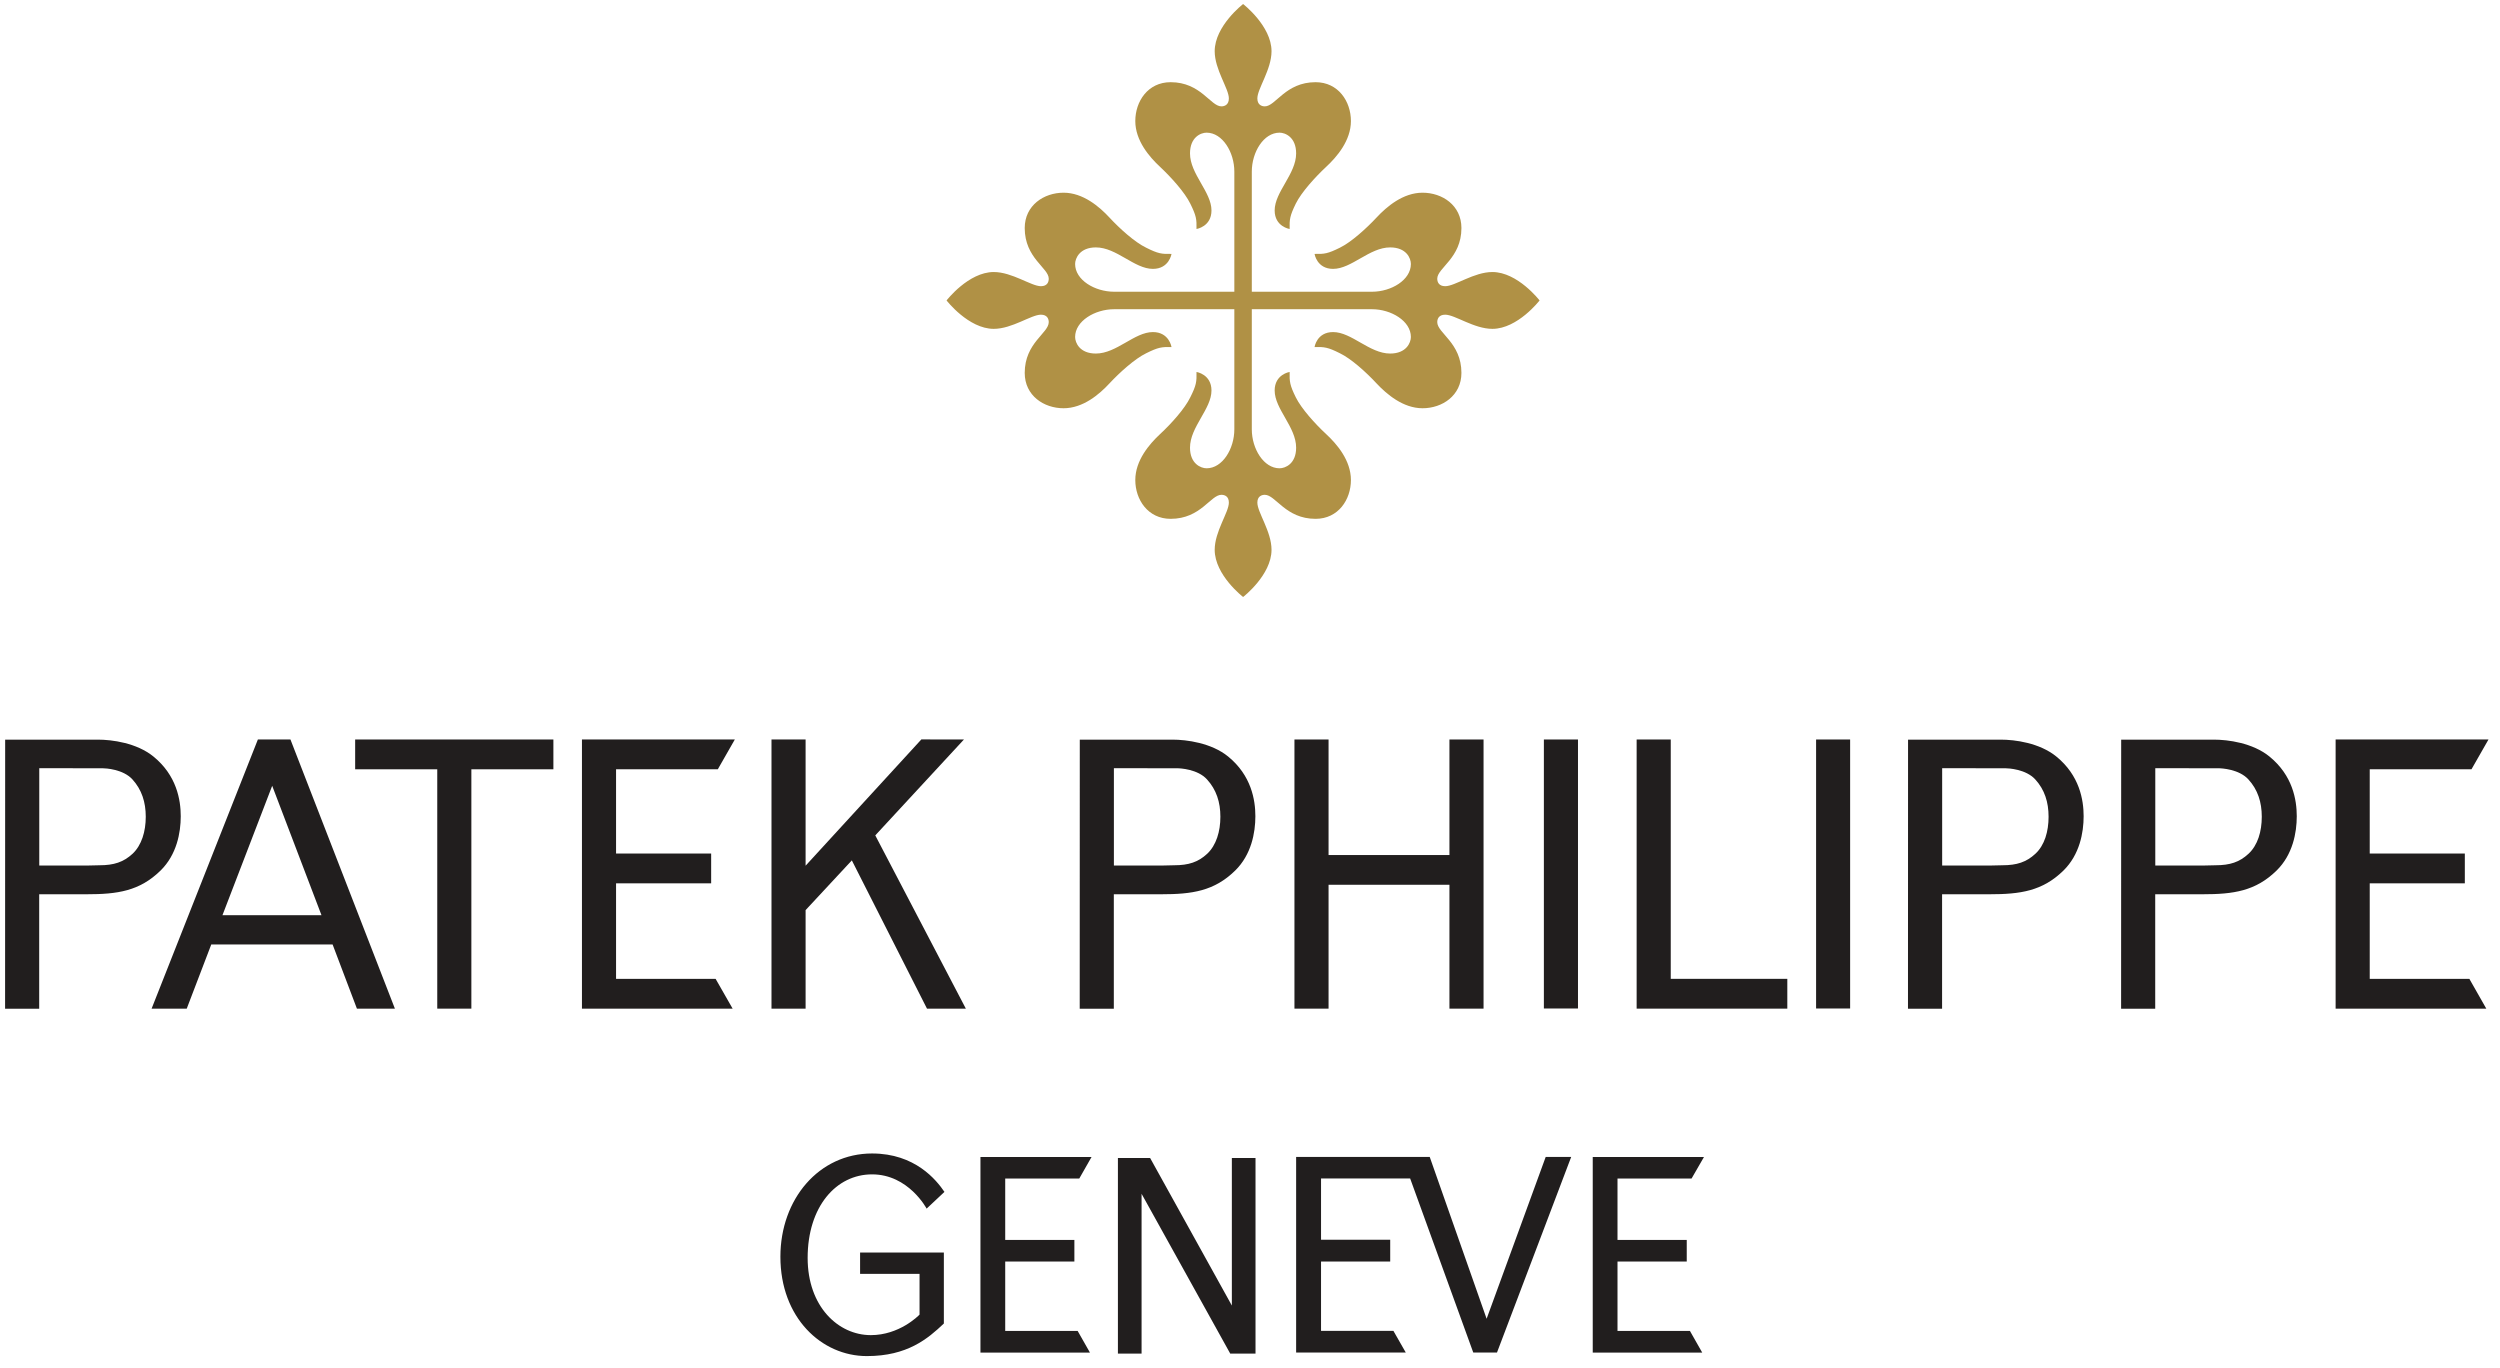 <?xml version="1.0" encoding="UTF-8" standalone="no"?>
<!-- Created with Inkscape (http://www.inkscape.org/) -->

<svg
   xmlns:dc="http://purl.org/dc/elements/1.1/"
   xmlns:cc="http://creativecommons.org/ns#"
   xmlns:rdf="http://www.w3.org/1999/02/22-rdf-syntax-ns#"
   xmlns:svg="http://www.w3.org/2000/svg"
   xmlns="http://www.w3.org/2000/svg"
   xmlns:xlink="http://www.w3.org/1999/xlink"
   xmlns:sodipodi="http://sodipodi.sourceforge.net/DTD/sodipodi-0.dtd"
   xmlns:inkscape="http://www.inkscape.org/namespaces/inkscape"
   width="159.505"
   height="87.271"
   viewBox="0 0 42.202 23.091"
   version="1.1"
   id="svg8"
   inkscape:version="0.92.3 (2405546, 2018-03-11)"
   sodipodi:docname="patek.svg">
  <defs
     id="defs2">
    <g
       id="g4005">
      <symbol
         id="glyph0-0"
         overflow="visible"
         style="overflow:visible">
        <path
           id="path3828"
           d=""
           style="stroke:none"
           inkscape:connector-curvature="0" />
      </symbol>
      <symbol
         id="glyph0-1"
         overflow="visible"
         style="overflow:visible">
        <path
           id="path3831"
           d="m 4.344,-0.469 c 0,0 0,-0.016 -0.016,-0.016 L 4.312,-0.562 C 4.281,-0.625 4.266,-0.641 4.234,-0.641 c -0.016,0 -0.062,0.031 -0.109,0.047 -0.344,0.203 -0.906,0.375 -1.25,0.375 -1.078,0 -1.891,-1 -1.891,-2.297 0,-1.172 0.672,-2 1.609,-2 0.484,0 1,0.281 1.25,0.641 l 0.094,0.156 c 0.016,0.031 0.031,0.031 0.078,0.031 0.062,0 0.078,-0.016 0.078,-0.062 v -0.047 c -0.016,-0.062 -0.016,-0.266 -0.016,-0.531 0,-0.188 0,-0.312 0,-0.391 V -4.734 C 4.078,-4.797 4.062,-4.812 4,-4.812 c -0.047,0 -0.062,0.016 -0.109,0.094 -0.062,0.078 -0.141,0.125 -0.234,0.125 -0.047,0 -0.094,-0.016 -0.172,-0.031 C 3.016,-4.719 2.75,-4.766 2.469,-4.766 c -1.172,0 -2.203,1.109 -2.203,2.344 0,1.344 1.141,2.5 2.469,2.5 0.484,0 1.188,-0.219 1.578,-0.484 0.016,-0.016 0.031,-0.047 0.031,-0.062 z m 0,0"
           style="stroke:none"
           inkscape:connector-curvature="0" />
      </symbol>
      <symbol
         id="glyph0-2"
         overflow="visible"
         style="overflow:visible">
        <path
           id="path3834"
           d="m 3.844,-0.062 c 0,-0.062 -0.016,-0.078 -0.078,-0.078 C 3.562,-0.156 3.406,-0.234 3.375,-0.359 3.359,-0.438 3.359,-0.625 3.359,-1.062 c -0.016,-1.062 0,-1.203 -0.016,-1.391 -0.047,-0.641 -0.375,-1 -1.031,-1 -0.391,0 -0.766,0.156 -1,0.469 v -1.188 l 0.016,-0.438 v -0.438 c 0,-0.125 -0.031,-0.156 -0.078,-0.156 -0.062,0 -0.375,0.125 -0.484,0.156 C 0.641,-5 0.531,-4.969 0.375,-4.922 0.328,-4.906 0.312,-4.891 0.312,-4.844 c 0,0.047 0.031,0.078 0.094,0.078 0.172,0 0.359,0 0.359,0.234 0,0.031 0,0.109 0,0.234 V -1.062 c 0,0 0,0.328 0,0.562 C 0.75,-0.375 0.734,-0.312 0.688,-0.266 c -0.047,0.062 -0.188,0.125 -0.312,0.125 -0.062,0 -0.094,0.016 -0.094,0.078 0,0.078 0.016,0.078 0.125,0.078 0.047,0 0.125,0 0.203,0 C 0.688,0 0.828,0 1.047,0 1.25,0 1.391,0 1.469,0.016 c 0.078,0 0.141,0 0.203,0 0.109,0 0.125,0 0.125,-0.078 0,-0.062 -0.031,-0.078 -0.094,-0.078 C 1.5,-0.156 1.359,-0.234 1.328,-0.359 1.312,-0.438 1.312,-0.656 1.312,-1.062 v -1.359 c 0,-0.25 0.016,-0.297 0.094,-0.391 0.125,-0.172 0.484,-0.266 0.672,-0.266 0.359,0 0.609,0.172 0.688,0.469 0.031,0.188 0.062,0.422 0.062,0.781 V -1.062 c 0,0.219 0,0.328 -0.016,0.562 0,0.125 -0.016,0.188 -0.062,0.234 -0.062,0.062 -0.188,0.125 -0.328,0.125 -0.062,0 -0.078,0.016 -0.078,0.078 0,0.078 0.016,0.078 0.109,0.078 0.047,0 0.125,0 0.203,0 C 2.734,0 2.875,0 3.094,0 3.297,0 3.438,0 3.516,0.016 c 0.078,0 0.156,0 0.203,0 0.109,0 0.125,0 0.125,-0.078 z m 0,0"
           style="stroke:none"
           inkscape:connector-curvature="0" />
      </symbol>
      <symbol
         id="glyph0-3"
         overflow="visible"
         style="overflow:visible">
        <path
           id="path3837"
           d="m 3.344,-0.609 c 0,-0.047 -0.047,-0.094 -0.094,-0.094 -0.016,0 -0.031,0.016 -0.062,0.031 -0.219,0.188 -0.672,0.344 -0.969,0.344 -0.625,0 -1.125,-0.375 -1.312,-1.016 -0.078,-0.25 -0.094,-0.391 -0.094,-0.75 h 1.094 c 0.344,0 0.688,0.016 1.031,0.016 0.281,0 0.297,-0.016 0.297,-0.109 0,-0.109 -0.125,-0.422 -0.25,-0.625 -0.281,-0.422 -0.688,-0.625 -1.188,-0.625 -0.875,0 -1.516,0.719 -1.516,1.719 0,1 0.734,1.797 1.641,1.797 0.406,0 0.766,-0.125 1.172,-0.422 0.156,-0.125 0.25,-0.219 0.25,-0.266 z M 2.625,-2.297 c -0.359,0 -0.734,0 -1.078,0 -0.172,0 -0.406,0 -0.734,0 0.094,-0.594 0.375,-0.922 0.844,-0.922 0.453,0 0.797,0.328 0.969,0.922 z m 0,0"
           style="stroke:none"
           inkscape:connector-curvature="0" />
      </symbol>
      <symbol
         id="glyph0-4"
         overflow="visible"
         style="overflow:visible">
        <path
           id="path3840"
           d="M 5.703,-0.062 C 5.703,-0.125 5.688,-0.141 5.625,-0.141 5.422,-0.156 5.266,-0.234 5.25,-0.359 5.234,-0.438 5.219,-0.656 5.219,-1.062 v -0.266 c 0,-0.75 0,-0.578 0,-0.828 C 5.219,-2.562 5.188,-2.688 5.125,-2.875 5,-3.234 4.609,-3.453 4.234,-3.453 c -0.359,0 -0.656,0.156 -1.031,0.5 C 3.031,-3.172 2.953,-3.25 2.766,-3.344 2.625,-3.422 2.484,-3.453 2.312,-3.453 c -0.203,0 -0.391,0.047 -0.562,0.156 -0.141,0.062 -0.219,0.141 -0.391,0.312 V -3.094 c 0,-0.219 0,-0.266 -0.016,-0.297 0,-0.016 -0.031,-0.031 -0.062,-0.031 -0.031,0 -0.391,0.125 -0.453,0.141 C 0.688,-3.234 0.562,-3.188 0.422,-3.156 0.375,-3.141 0.359,-3.125 0.359,-3.078 0.359,-3.031 0.375,-3.016 0.406,-3 0.438,-2.984 0.5,-2.984 0.547,-2.984 c 0.156,0.016 0.219,0.047 0.25,0.141 0.031,0.094 0.031,0.219 0.031,0.328 V -1.062 c 0,0.219 0,0.328 -0.016,0.562 0,0.125 -0.016,0.188 -0.062,0.234 -0.062,0.062 -0.188,0.125 -0.328,0.125 -0.062,0 -0.078,0.016 -0.078,0.078 0,0.078 0.016,0.078 0.109,0.078 0.062,0 0.125,0 0.219,0 C 0.734,0 0.891,0 1.094,0 1.312,0 1.453,0 1.516,0.016 c 0.094,0 0.156,0 0.219,0 0.094,0 0.109,0 0.109,-0.078 0,-0.062 -0.016,-0.078 -0.078,-0.078 C 1.562,-0.156 1.406,-0.234 1.391,-0.359 1.375,-0.438 1.359,-0.656 1.359,-1.062 v -1.359 c 0,-0.281 0.031,-0.406 0.266,-0.547 0.156,-0.078 0.297,-0.109 0.453,-0.109 0.328,0 0.562,0.188 0.625,0.469 C 2.75,-2.453 2.75,-2.344 2.75,-1.812 v 0.75 c 0,0.219 0,0.328 -0.016,0.562 0,0.125 -0.016,0.188 -0.062,0.234 -0.062,0.062 -0.188,0.125 -0.328,0.125 -0.062,0 -0.078,0.016 -0.078,0.078 0,0.078 0.016,0.078 0.109,0.078 0.062,0 0.125,0 0.219,0 C 2.656,0 2.812,0 3.031,0 3.234,0 3.359,0 3.438,0.016 c 0.094,0 0.156,0 0.203,0 0.109,0 0.125,0 0.125,-0.078 0,-0.062 -0.016,-0.078 -0.078,-0.078 -0.203,0 -0.359,-0.094 -0.391,-0.219 0,-0.078 -0.016,-0.297 -0.016,-0.703 v -1.109 c 0,-0.328 0.016,-0.375 0.016,-0.469 0.062,-0.312 0.422,-0.438 0.703,-0.438 0.312,0 0.578,0.188 0.641,0.469 0.031,0.156 0.047,0.188 0.047,0.766 v 0.781 c 0,0.219 0,0.328 -0.016,0.562 0,0.125 -0.016,0.188 -0.062,0.234 -0.062,0.062 -0.188,0.125 -0.328,0.125 -0.062,0 -0.078,0.016 -0.078,0.078 0,0.078 0.016,0.078 0.109,0.078 0.062,0 0.125,0 0.219,0 C 4.594,0 4.75,0 4.953,0 c 0.219,0 0.359,0 0.438,0.016 0.078,0 0.141,0 0.203,0 0.094,0 0.109,0 0.109,-0.078 z m 0,0"
           style="stroke:none"
           inkscape:connector-curvature="0" />
      </symbol>
      <symbol
         id="glyph0-5"
         overflow="visible"
         style="overflow:visible">
        <path
           id="path3843"
           d="m 1.406,-4.453 c 0,-0.203 -0.172,-0.359 -0.375,-0.375 -0.203,-0.016 -0.375,0.156 -0.375,0.375 0,0.203 0.172,0.359 0.375,0.359 0.203,0 0.375,-0.156 0.375,-0.359 z M 1.812,-0.062 c 0,-0.062 -0.016,-0.078 -0.078,-0.078 -0.203,-0.016 -0.344,-0.094 -0.375,-0.219 C 1.344,-0.438 1.344,-0.656 1.344,-1.062 v -2.203 c 0,-0.125 -0.016,-0.156 -0.078,-0.156 -0.062,0 -0.375,0.125 -0.469,0.156 -0.125,0.031 -0.266,0.078 -0.391,0.109 -0.031,0.031 -0.062,0.016 -0.062,0.094 0,0.094 0.125,0.078 0.188,0.078 0.141,0 0.266,0.078 0.266,0.234 0,0.047 0,0.125 0,0.234 V -1.062 c 0,0.219 0,0.328 0,0.562 -0.016,0.125 -0.031,0.188 -0.078,0.234 -0.047,0.062 -0.188,0.125 -0.312,0.125 -0.062,0 -0.094,0.016 -0.094,0.078 0,0.078 0.016,0.078 0.109,0.078 0.062,0 0.125,0 0.219,0 C 0.719,0 0.859,0 1.078,0 c 0.203,0 0.344,0 0.406,0.016 0.094,0 0.156,0 0.219,0 0.109,0 0.109,0 0.109,-0.078 z m 0,0"
           style="stroke:none"
           inkscape:connector-curvature="0" />
      </symbol>
      <symbol
         id="glyph0-6"
         overflow="visible"
         style="overflow:visible">
        <path
           id="path3846"
           d="M 3.906,-0.062 C 3.906,-0.125 3.875,-0.141 3.812,-0.141 3.609,-0.156 3.469,-0.234 3.438,-0.359 3.422,-0.438 3.406,-0.625 3.406,-1.062 c 0,-1.062 0,-1.203 -0.016,-1.391 -0.031,-0.344 -0.125,-0.578 -0.297,-0.75 -0.156,-0.172 -0.406,-0.25 -0.719,-0.25 -0.25,0 -0.453,0.047 -0.641,0.156 -0.141,0.078 -0.219,0.141 -0.375,0.312 v -0.281 c 0,-0.125 -0.016,-0.156 -0.078,-0.156 -0.062,0 -0.375,0.125 -0.453,0.156 -0.125,0.031 -0.266,0.094 -0.406,0.109 -0.031,0.016 -0.062,0.047 -0.062,0.094 0,0.047 0.047,0.078 0.094,0.078 h 0.094 c 0.156,0 0.219,0.047 0.25,0.141 0.031,0.094 0.031,0.219 0.031,0.328 V -1.062 c 0,0.219 0,0.328 -0.016,0.562 0,0.125 -0.016,0.188 -0.062,0.234 -0.062,0.062 -0.188,0.125 -0.328,0.125 -0.062,0 -0.078,0.016 -0.078,0.078 0,0.078 0.016,0.078 0.109,0.078 0.062,0 0.125,0 0.219,0 C 0.734,0 0.891,0 1.094,0 1.312,0 1.453,0 1.516,0.016 c 0.094,0 0.156,0 0.219,0 0.094,0 0.109,0 0.109,-0.078 0,-0.062 -0.016,-0.078 -0.078,-0.078 C 1.562,-0.156 1.406,-0.234 1.391,-0.359 1.375,-0.438 1.359,-0.656 1.359,-1.062 v -1.359 c 0,-0.25 0.016,-0.312 0.109,-0.406 C 1.609,-3 1.906,-3.094 2.141,-3.094 2.5,-3.094 2.75,-2.906 2.812,-2.609 2.859,-2.422 2.875,-2.188 2.875,-1.828 V -1.062 c 0,0.219 0,0.328 0,0.562 -0.016,0.125 -0.031,0.188 -0.078,0.234 -0.062,0.062 -0.188,0.125 -0.312,0.125 -0.078,0 -0.094,0.016 -0.094,0.078 0,0.078 0.016,0.078 0.109,0.078 0.062,0 0.125,0 0.219,0 C 2.797,0 2.938,0 3.156,0 3.359,0 3.5,0 3.562,0.016 c 0.094,0 0.156,0 0.219,0 0.109,0 0.125,0 0.125,-0.078 z m 0,0"
           style="stroke:none"
           inkscape:connector-curvature="0" />
      </symbol>
      <symbol
         id="glyph0-7"
         overflow="visible"
         style="overflow:visible">
        <path
           id="path3849"
           d=""
           style="stroke:none"
           inkscape:connector-curvature="0" />
      </symbol>
      <symbol
         id="glyph0-8"
         overflow="visible"
         style="overflow:visible">
        <path
           id="path3852"
           d="m 3.703,-0.297 c 0,-0.062 -0.031,-0.062 -0.094,-0.062 -0.281,0 -0.375,-0.062 -0.375,-0.359 v -3.453 c 0,-0.031 0.016,-0.438 0.016,-0.438 v -0.438 c 0,-0.125 -0.016,-0.156 -0.078,-0.156 -0.062,0 -0.375,0.125 -0.484,0.156 C 2.562,-5 2.453,-4.969 2.297,-4.922 2.25,-4.906 2.234,-4.891 2.234,-4.844 c 0,0.047 0.047,0.078 0.094,0.078 0.172,0 0.359,0 0.359,0.234 0,0.031 0,0.109 0,0.234 v 0.938 C 2.359,-3.453 2.203,-3.469 1.984,-3.469 c -0.984,0 -1.719,0.766 -1.719,1.797 0,1 0.609,1.766 1.422,1.766 0.328,0 0.656,-0.109 1.016,-0.359 V -0.188 c 0,0.047 -0.016,0.094 -0.016,0.141 0,0.078 0.031,0.109 0.078,0.109 0.016,0 0.062,-0.016 0.125,-0.031 L 3.219,-0.078 C 3.328,-0.125 3.5,-0.172 3.578,-0.203 c 0.094,-0.016 0.125,-0.031 0.125,-0.094 z m -1.016,-0.375 c 0,0.031 0,0.094 0,0.156 -0.25,0.172 -0.406,0.234 -0.641,0.234 -0.703,0 -1.234,-0.734 -1.234,-1.688 0,-0.75 0.438,-1.266 1.078,-1.266 0.297,0 0.578,0.109 0.688,0.281 0.094,0.125 0.109,0.219 0.109,0.516 z m 0,0"
           style="stroke:none"
           inkscape:connector-curvature="0" />
      </symbol>
      <symbol
         id="glyph0-9"
         overflow="visible"
         style="overflow:visible">
        <path
           id="path3855"
           d="m 3.625,-0.297 c 0,-0.031 -0.016,-0.047 -0.031,-0.062 -0.031,-0.031 -0.125,-0.031 -0.156,-0.031 -0.141,0 -0.219,-0.031 -0.25,-0.125 C 3.156,-0.609 3.156,-0.75 3.156,-0.844 v -1.984 l 0.016,-0.438 c 0,-0.125 -0.016,-0.156 -0.078,-0.156 -0.016,0 -0.062,0 -0.094,0.016 -0.188,0.078 -0.281,0.109 -0.375,0.141 -0.141,0.047 -0.25,0.062 -0.422,0.125 -0.031,0.016 -0.031,0.047 -0.031,0.078 0,0.047 0.031,0.078 0.094,0.078 h 0.094 c 0.141,0 0.203,0.047 0.25,0.141 C 2.625,-2.781 2.625,-2.578 2.625,-2.516 v 1.312 c 0,0.125 -0.016,0.281 0,0.406 0,0.25 -0.062,0.344 -0.266,0.438 -0.156,0.062 -0.344,0.094 -0.516,0.094 -0.438,0 -0.719,-0.297 -0.719,-0.812 0,-0.531 0,-0.438 0,-0.547 v -1.641 c 0,-0.125 -0.016,-0.156 -0.078,-0.156 -0.016,0 -0.047,0 -0.094,0.016 -0.188,0.078 -0.281,0.109 -0.359,0.141 C 0.438,-3.219 0.281,-3.188 0.141,-3.125 0.109,-3.109 0.125,-3.094 0.125,-3.062 c 0,0.047 0.031,0.078 0.094,0.078 H 0.312 c 0.156,0 0.219,0.047 0.25,0.141 0,0.031 0.016,0.062 0.016,0.094 0.016,0.266 0.016,0.203 0.016,0.391 v 0.938 L 0.609,-0.938 c 0.016,0.641 0.375,1.016 0.953,1.016 0.391,0 0.797,-0.141 1.062,-0.422 v 0.281 c 0,0.094 0.016,0.125 0.078,0.125 0.016,0 0.047,-0.016 0.078,-0.031 0.188,-0.062 0.297,-0.094 0.375,-0.125 C 3.297,-0.141 3.438,-0.188 3.562,-0.219 3.609,-0.234 3.625,-0.25 3.625,-0.297 Z m 0,0"
           style="stroke:none"
           inkscape:connector-curvature="0" />
      </symbol>
      <symbol
         id="glyph0-10"
         overflow="visible"
         style="overflow:visible">
        <path
           id="path3858"
           d="M 3.438,-3.516 C 3.438,-4.031 3.078,-4.484 2.531,-4.625 2.297,-4.688 2.094,-4.703 1.625,-4.703 c -0.094,0 -0.297,0 -0.609,0 -0.219,0 -0.375,0 -0.484,-0.016 -0.062,0 -0.125,0 -0.172,0 -0.109,0 -0.125,0 -0.125,0.078 0,0.078 0.031,0.094 0.094,0.094 C 0.484,-4.531 0.641,-4.469 0.688,-4.375 0.734,-4.297 0.75,-4.172 0.75,-3.953 0.75,-3.875 0.766,-3.719 0.766,-3.5 v 2.328 c 0,0.5 -0.016,0.562 -0.031,0.719 -0.016,0.109 -0.062,0.188 -0.141,0.234 -0.062,0.047 -0.172,0.078 -0.266,0.078 -0.062,0 -0.094,0.016 -0.094,0.094 0,0.062 0.016,0.078 0.078,0.078 0.078,0 0.156,-0.016 0.234,-0.016 C 0.812,0 0.984,0 1.078,0 c 0.078,0 0.25,0 0.516,0.016 0.078,0 0.156,0.016 0.234,0.016 0.062,0 0.078,-0.016 0.078,-0.078 0,-0.078 -0.016,-0.094 -0.094,-0.094 -0.156,0 -0.312,-0.078 -0.359,-0.172 -0.047,-0.078 -0.062,-0.203 -0.062,-0.422 v -1.531 c 0.094,0 0.141,0 0.188,0 0.375,0 0.719,-0.031 0.969,-0.125 0.531,-0.172 0.891,-0.625 0.891,-1.125 z m -0.672,0 c 0,0.391 -0.156,0.734 -0.422,0.891 -0.156,0.094 -0.359,0.141 -0.656,0.141 -0.078,0 -0.141,0 -0.297,0 V -4.469 C 1.547,-4.484 1.625,-4.484 1.719,-4.484 c 0.688,0 1.047,0.344 1.047,0.969 z m 0,0"
           style="stroke:none"
           inkscape:connector-curvature="0" />
      </symbol>
      <symbol
         id="glyph0-11"
         overflow="visible"
         style="overflow:visible">
        <path
           id="path3861"
           d="m 3.844,-1.625 c 0,-1.016 -0.797,-1.812 -1.781,-1.812 -1.016,0 -1.797,0.766 -1.797,1.766 0,0.969 0.812,1.75 1.797,1.75 0.969,0 1.781,-0.781 1.781,-1.703 z m -0.578,0.281 c 0,0.688 -0.422,1.141 -1.078,1.141 -0.312,0 -0.609,-0.125 -0.828,-0.391 C 1.031,-0.984 0.812,-1.562 0.812,-2.047 c 0,-0.672 0.438,-1.125 1.094,-1.125 0.734,0 1.359,0.844 1.359,1.828 z m 0,0"
           style="stroke:none"
           inkscape:connector-curvature="0" />
      </symbol>
      <symbol
         id="glyph0-12"
         overflow="visible"
         style="overflow:visible">
        <path
           id="path3864"
           d="m 2.219,-0.422 c 0,-0.031 -0.031,-0.109 -0.062,-0.109 -0.062,0 -0.109,0.047 -0.141,0.078 -0.125,0.109 -0.266,0.156 -0.406,0.156 -0.297,0 -0.406,-0.281 -0.422,-0.531 -0.016,-0.125 -0.016,-0.25 -0.016,-0.375 V -2.688 L 1.188,-3.125 h 0.469 c 0.078,0 0.156,0 0.219,0 0.109,0 0.156,0.016 0.156,-0.109 0,-0.141 0,-0.156 -0.078,-0.156 H 1.188 V -3.531 l 0.016,-0.109 c 0,-0.141 0.016,-0.219 0.016,-0.25 0,-0.031 0,-0.094 -0.062,-0.094 -0.016,0 -0.047,0.016 -0.094,0.047 -0.25,0.203 -0.469,0.422 -0.719,0.625 -0.125,0.078 -0.141,0.125 -0.141,0.156 0,0.016 0,0.031 0.062,0.031 H 0.625 v 1.562 c 0,0.391 0.016,0.75 0.016,0.922 C 0.672,-0.25 0.875,0.078 1.312,0.078 c 0.203,0 0.406,-0.062 0.625,-0.219 C 2,-0.188 2.219,-0.344 2.219,-0.422 Z m 0,0"
           style="stroke:none"
           inkscape:connector-curvature="0" />
      </symbol>
      <symbol
         id="glyph0-13"
         overflow="visible"
         style="overflow:visible">
        <path
           id="path3867"
           d="m 2.234,-2.016 v -0.031 c 0,-0.078 0,-0.125 0,-0.125 C 2.219,-2.203 2.203,-2.219 2.141,-2.219 h -1.469 c -0.062,0 -0.094,0.016 -0.109,0.047 0,0 0,0.047 0,0.125 v 0.031 c 0,0.109 0.016,0.125 0.094,0.125 h 1.5 c 0.062,0 0.078,-0.016 0.078,-0.125 z m 0,0"
           style="stroke:none"
           inkscape:connector-curvature="0" />
      </symbol>
      <symbol
         id="glyph0-14"
         overflow="visible"
         style="overflow:visible">
        <path
           id="path3870"
           d="m 3.156,-0.5 c 0,-0.031 -0.031,-0.062 -0.078,-0.062 -0.016,0 -0.031,0 -0.125,0.094 C 2.875,-0.406 2.828,-0.375 2.766,-0.375 2.656,-0.375 2.562,-0.453 2.547,-0.547 2.531,-0.641 2.516,-0.844 2.516,-1.031 v -1.062 c 0,-0.312 -0.031,-0.562 -0.094,-0.734 C 2.391,-2.938 2.328,-3.031 2.219,-3.141 2.031,-3.328 1.766,-3.438 1.484,-3.438 c -0.297,0 -0.625,0.141 -0.891,0.406 -0.078,0.078 -0.359,0.422 -0.359,0.531 0,0.047 0.078,0.062 0.109,0.062 0.016,0 0.047,-0.016 0.078,-0.047 C 0.672,-2.844 0.938,-3 1.25,-3 c 0.234,0 0.469,0.109 0.594,0.281 0.078,0.094 0.109,0.219 0.125,0.422 0,0.125 0,0.281 0,0.438 C 1.688,-1.75 1.797,-1.797 1.375,-1.625 1.125,-1.531 1.047,-1.5 0.828,-1.406 c -0.062,0.016 -0.219,0.094 -0.297,0.141 -0.203,0.125 -0.312,0.328 -0.312,0.594 0,0.422 0.312,0.734 0.719,0.734 0.297,0 0.625,-0.141 1.031,-0.453 0.047,0.156 0.094,0.234 0.141,0.297 C 2.188,0.016 2.312,0.078 2.469,0.078 c 0.219,0 0.406,-0.109 0.562,-0.312 0.078,-0.109 0.125,-0.219 0.125,-0.266 z m -1.188,-0.578 v 0.281 c 0,0.109 -0.016,0.172 -0.094,0.25 -0.125,0.094 -0.312,0.172 -0.5,0.172 -0.328,0 -0.547,-0.188 -0.547,-0.484 0,-0.125 0.047,-0.25 0.125,-0.328 0.062,-0.062 0.156,-0.109 0.312,-0.188 0.141,-0.062 0.344,-0.141 0.703,-0.266 z m 0,0"
           style="stroke:none"
           inkscape:connector-curvature="0" />
      </symbol>
      <symbol
         id="glyph0-15"
         overflow="visible"
         style="overflow:visible">
        <path
           id="path3873"
           d="M 2.578,-3.172 C 2.578,-3.219 2.562,-3.25 2.5,-3.281 2.344,-3.391 2.203,-3.438 2.094,-3.438 c -0.125,0 -0.25,0.047 -0.391,0.172 C 1.594,-3.156 1.562,-3.125 1.375,-2.906 v -0.297 c 0,-0.172 -0.016,-0.219 -0.094,-0.219 -0.062,0 -0.359,0.125 -0.453,0.156 C 0.688,-3.234 0.562,-3.188 0.422,-3.156 c -0.031,0.016 -0.062,0.047 -0.062,0.094 0,0.031 0.016,0.047 0.047,0.062 0.047,0.031 0.062,0.016 0.141,0.016 0.188,0 0.266,0.078 0.266,0.234 l 0.016,0.219 v 1.469 c 0,0.219 0,0.328 -0.016,0.562 0,0.125 -0.016,0.188 -0.062,0.234 -0.062,0.062 -0.188,0.125 -0.328,0.125 -0.062,0 -0.078,0.016 -0.078,0.078 0,0.078 0.016,0.078 0.109,0.078 0.062,0 0.125,0 0.219,0 C 0.734,0 0.891,0 1.094,0 1.312,0 1.453,0 1.516,0.016 c 0.094,0 0.156,0 0.219,0 0.094,0 0.109,0 0.109,-0.078 0,-0.062 -0.016,-0.078 -0.078,-0.078 C 1.562,-0.156 1.406,-0.234 1.391,-0.359 1.375,-0.438 1.359,-0.656 1.359,-1.062 v -1.125 c 0,-0.375 0.031,-0.484 0.172,-0.625 0.109,-0.109 0.219,-0.172 0.281,-0.172 0.094,0 0.188,0.047 0.312,0.156 0.047,0.031 0.078,0.047 0.094,0.047 0.031,0 0.062,-0.016 0.078,-0.047 L 2.453,-3 2.562,-3.125 c 0.016,-0.016 0.016,-0.031 0.016,-0.047 z m 0,0"
           style="stroke:none"
           inkscape:connector-curvature="0" />
      </symbol>
      <symbol
         id="glyph0-16"
         overflow="visible"
         style="overflow:visible">
        <path
           id="path3876"
           d="m 1.859,-0.062 c 0,-0.062 -0.031,-0.078 -0.094,-0.078 C 1.562,-0.156 1.422,-0.234 1.391,-0.359 1.375,-0.438 1.375,-0.656 1.375,-1.062 v -2.203 c 0,-0.125 -0.016,-0.156 -0.078,-0.156 -0.062,0 -0.359,0.125 -0.469,0.156 -0.172,0.047 -0.125,0.031 -0.281,0.094 C 0.469,-3.156 0.375,-3.156 0.375,-3.062 c 0,0.094 0.125,0.078 0.188,0.078 0.141,0 0.219,0.047 0.25,0.141 0.016,0.062 0.016,0.266 0.016,0.328 V -1.062 c 0,0.219 0,0.328 0,0.562 C 0.812,-0.375 0.812,-0.312 0.75,-0.266 c -0.047,0.062 -0.188,0.125 -0.312,0.125 -0.062,0 -0.094,0.016 -0.094,0.078 0,0.078 0.016,0.078 0.125,0.078 0.047,0 0.125,0 0.203,0 C 0.75,0 0.891,0 1.109,0 1.312,0 1.453,0 1.531,0.016 c 0.078,0 0.156,0 0.203,0 0.109,0 0.125,0 0.125,-0.078 z m 0,0"
           style="stroke:none"
           inkscape:connector-curvature="0" />
      </symbol>
      <symbol
         id="glyph0-17"
         overflow="visible"
         style="overflow:visible">
        <path
           id="path3879"
           d="m 3.547,-0.516 c 0,-0.047 0,-0.109 -0.016,-0.156 C 3.531,-0.703 3.5,-0.719 3.438,-0.719 H 2.5 V -2.672 L 2.516,-3.156 v -0.188 C 2.516,-3.438 2.5,-3.438 2.469,-3.438 c -0.031,0 -0.047,0 -0.047,0 C 2.25,-3.297 1.297,-1.891 1.141,-1.672 0.891,-1.312 0.734,-1.062 0.609,-0.875 0.5,-0.688 0.422,-0.562 0.391,-0.531 0.359,-0.484 0.344,-0.453 0.344,-0.438 c 0,0.031 0.031,0.047 0.109,0.047 h 1.5 V 1.281 c 0,0.031 0.016,0.062 0.047,0.078 0,0 0.047,0 0.125,0 h 0.219 c 0.141,0 0.141,0 0.156,-0.031 v -1.719 h 0.953 c 0.078,0 0.094,-0.016 0.094,-0.125 z M 1.953,-0.719 H 0.75 C 1.141,-1.312 1.547,-1.891 1.953,-2.484 Z m 0,0"
           style="stroke:none"
           inkscape:connector-curvature="0" />
      </symbol>
      <symbol
         id="glyph0-18"
         overflow="visible"
         style="overflow:visible">
        <path
           id="path3882"
           d="M 5.016,-0.047 C 5.016,-0.125 5,-0.141 4.922,-0.141 4.766,-0.141 4.609,-0.219 4.562,-0.312 4.516,-0.391 4.5,-0.516 4.5,-0.734 V -3.5 c 0,-0.516 0,-0.578 0.016,-0.734 0.016,-0.125 0.062,-0.188 0.141,-0.234 0.062,-0.047 0.172,-0.062 0.266,-0.078 0.078,0 0.094,-0.016 0.094,-0.094 0,-0.062 -0.016,-0.078 -0.078,-0.078 -0.078,0 -0.156,0.016 -0.234,0.016 C 4.438,-4.688 4.266,-4.688 4.188,-4.688 c -0.078,0 -0.25,0 -0.516,-0.016 -0.094,0 -0.172,-0.016 -0.25,-0.016 -0.062,0 -0.062,0.016 -0.062,0.078 0,0.078 0.016,0.094 0.078,0.094 0.172,0.016 0.328,0.078 0.375,0.172 0.031,0.078 0.047,0.203 0.062,0.422 0,0.078 0,0.234 0,0.453 v 0.859 h -2.5 V -3.5 c 0,-0.516 0,-0.578 0.031,-0.734 0,-0.125 0.047,-0.188 0.141,-0.234 0.062,-0.047 0.156,-0.062 0.266,-0.078 0.062,0 0.078,-0.016 0.078,-0.094 0,-0.062 0,-0.078 -0.062,-0.078 -0.078,0 -0.156,0.016 -0.25,0.016 C 1.312,-4.688 1.141,-4.688 1.062,-4.688 c -0.078,0 -0.25,0 -0.516,-0.016 -0.078,0 -0.156,-0.016 -0.234,-0.016 -0.062,0 -0.078,0.016 -0.078,0.078 0,0.078 0.031,0.094 0.094,0.094 C 0.484,-4.531 0.641,-4.469 0.688,-4.375 0.734,-4.297 0.75,-4.172 0.75,-3.953 0.75,-3.875 0.766,-3.719 0.766,-3.5 v 2.328 c 0,0.5 -0.016,0.562 -0.031,0.719 -0.016,0.109 -0.062,0.188 -0.141,0.234 -0.062,0.047 -0.172,0.078 -0.266,0.078 -0.062,0 -0.094,0.016 -0.094,0.094 0,0.062 0.016,0.078 0.078,0.078 0.078,0 0.156,-0.016 0.234,-0.016 C 0.812,0 0.984,0 1.078,0 c 0.062,0 0.25,0 0.5,0.016 0.094,0 0.172,0.016 0.25,0.016 0.062,0 0.062,-0.016 0.062,-0.078 0,-0.078 -0.016,-0.094 -0.078,-0.094 -0.172,0 -0.328,-0.078 -0.375,-0.172 C 1.406,-0.391 1.375,-0.516 1.375,-0.734 c 0,-0.078 0,-0.219 0,-0.438 V -2.406 h 2.5 v 1.234 c 0,0.5 0,0.562 -0.016,0.719 -0.016,0.109 -0.062,0.188 -0.141,0.234 -0.078,0.047 -0.172,0.078 -0.281,0.078 -0.062,0 -0.078,0.016 -0.078,0.094 0,0.062 0,0.078 0.062,0.078 0.078,0 0.156,-0.016 0.25,-0.016 C 3.938,0 4.109,0 4.188,0 c 0.078,0 0.25,0 0.516,0.016 0.078,0 0.156,0.016 0.234,0.016 0.062,0 0.078,-0.016 0.078,-0.078 z m 0,0"
           style="stroke:none"
           inkscape:connector-curvature="0" />
      </symbol>
      <symbol
         id="glyph0-19"
         overflow="visible"
         style="overflow:visible">
        <path
           id="path3885"
           d="m 2.859,-0.109 c 0,-0.031 0,-0.016 -0.016,-0.156 C 2.844,-0.297 2.812,-0.312 2.75,-0.312 H 0.875 l 0.141,-0.141 c 0.844,-0.844 1,-1.094 1.266,-1.438 0.25,-0.312 0.359,-0.609 0.359,-0.875 0,-0.562 -0.453,-1 -1.031,-1 -0.375,0 -0.734,0.203 -0.953,0.531 -0.062,0.078 -0.203,0.344 -0.203,0.438 0,0.062 0.078,0.094 0.141,0.094 0.016,0 0.031,-0.031 0.062,-0.078 0.125,-0.312 0.406,-0.5 0.688,-0.5 0.406,0 0.672,0.281 0.672,0.719 0,0.391 -0.172,0.766 -0.594,1.281 -0.266,0.344 -0.688,0.812 -0.969,1.094 -0.078,0.078 -0.109,0.125 -0.109,0.156 0,0.047 0.016,0.047 0.203,0.047 h 2.219 c 0.078,0 0.094,-0.016 0.094,-0.125 z m 0,0"
           style="stroke:none"
           inkscape:connector-curvature="0" />
      </symbol>
      <symbol
         id="glyph0-20"
         overflow="visible"
         style="overflow:visible">
        <path
           id="path3888"
           d="M 3.062,-1.172 C 3.062,-1.562 2.891,-1.891 2.5,-2.203 2.375,-2.297 2.297,-2.359 2.047,-2.531 2.359,-2.75 2.484,-2.828 2.625,-2.984 c 0.219,-0.25 0.344,-0.5 0.344,-0.781 0,-0.594 -0.531,-1.062 -1.172,-1.062 -0.719,0 -1.312,0.594 -1.312,1.266 0,0.391 0.188,0.734 0.531,1.016 0.094,0.078 0.156,0.125 0.297,0.203 -0.234,0.141 -0.312,0.188 -0.406,0.25 -0.328,0.266 -0.562,0.594 -0.562,1.031 0,0.672 0.578,1.188 1.328,1.188 0.75,0 1.391,-0.594 1.391,-1.297 z M 2.453,-3.625 c 0,0.219 -0.062,0.391 -0.188,0.562 -0.094,0.141 -0.188,0.219 -0.422,0.375 -0.688,-0.406 -0.922,-0.688 -0.922,-1.094 0,-0.438 0.312,-0.766 0.719,-0.766 0.453,0 0.812,0.391 0.812,0.922 z m 0.156,2.688 c 0,0.453 -0.375,0.812 -0.844,0.812 -0.484,0 -0.906,-0.516 -0.906,-1.094 0,-0.188 0.047,-0.391 0.141,-0.547 0.109,-0.172 0.219,-0.25 0.484,-0.438 0.5,0.328 0.719,0.5 0.906,0.703 0.141,0.156 0.219,0.359 0.219,0.562 z m 0,0"
           style="stroke:none"
           inkscape:connector-curvature="0" />
      </symbol>
      <symbol
         id="glyph0-21"
         overflow="visible"
         style="overflow:visible">
        <path
           id="path3891"
           d="m 1.797,-0.062 c 0,-0.062 -0.016,-0.078 -0.094,-0.078 -0.203,0 -0.344,-0.094 -0.375,-0.219 C 1.312,-0.438 1.312,-0.656 1.312,-1.062 v -3.984 c 0,-0.125 -0.016,-0.156 -0.078,-0.156 -0.062,0 -0.375,0.125 -0.469,0.156 -0.141,0.047 -0.25,0.078 -0.406,0.125 -0.031,0.016 -0.062,0.031 -0.062,0.078 0,0.047 0.047,0.078 0.094,0.078 0.188,0 0.359,0 0.359,0.234 0,0.031 0.016,0.109 0.016,0.234 V -1.062 c 0,0.219 0,0.328 -0.016,0.562 0,0.125 -0.016,0.188 -0.062,0.234 -0.062,0.062 -0.188,0.125 -0.328,0.125 -0.062,0 -0.078,0.016 -0.078,0.078 0,0.078 0.016,0.078 0.109,0.078 0.062,0 0.125,0 0.219,0 C 0.672,0 0.828,0 1.047,0 1.25,0 1.391,0 1.469,0.016 c 0.078,0 0.156,0 0.219,0 0.094,0 0.109,0 0.109,-0.078 z m 0,0"
           style="stroke:none"
           inkscape:connector-curvature="0" />
      </symbol>
      <symbol
         id="glyph0-22"
         overflow="visible"
         style="overflow:visible">
        <path
           id="path3894"
           d="m 2.453,-0.875 c 0,-0.422 -0.25,-0.719 -0.938,-1.094 C 1.094,-2.203 0.969,-2.281 0.875,-2.406 0.781,-2.484 0.734,-2.625 0.734,-2.75 0.734,-3.047 1,-3.25 1.391,-3.25 1.734,-3.25 2,-3.078 2.094,-2.766 2.125,-2.656 2.141,-2.656 2.188,-2.656 c 0.062,0 0.078,-0.016 0.078,-0.047 C 2.266,-2.844 2.25,-2.984 2.25,-3.125 v -0.359 c 0,-0.062 -0.016,-0.078 -0.078,-0.078 -0.047,0 -0.062,0 -0.078,0.062 C 2.062,-3.406 2.016,-3.375 1.953,-3.375 1.938,-3.375 1.875,-3.391 1.797,-3.406 1.609,-3.438 1.469,-3.453 1.312,-3.453 c -0.578,0 -1,0.391 -1,0.953 0,0.359 0.156,0.625 0.5,0.812 l 0.453,0.266 C 1.547,-1.266 1.75,-1.109 1.859,-1 1.953,-0.906 2,-0.781 2,-0.625 2,-0.312 1.766,-0.109 1.406,-0.109 1.016,-0.109 0.609,-0.406 0.484,-0.75 0.469,-0.828 0.469,-0.828 0.406,-0.828 c -0.062,0 -0.078,0.016 -0.078,0.094 0,0.125 0.016,0.234 0.016,0.359 0,0.156 -0.016,0.297 -0.016,0.438 0,0.078 0.016,0.078 0.062,0.078 0.047,0 0.062,0 0.094,-0.062 C 0.531,0.031 0.609,0 0.672,0 0.734,0 0.812,0 0.938,0.047 1.078,0.078 1.219,0.094 1.359,0.094 2,0.094 2.453,-0.312 2.453,-0.875 Z m 0,0"
           style="stroke:none"
           inkscape:connector-curvature="0" />
      </symbol>
      <symbol
         id="glyph0-23"
         overflow="visible"
         style="overflow:visible">
        <path
           id="path3897"
           d="m 5.188,-2.359 c 0,-1.359 -1.109,-2.469 -2.469,-2.469 -1.391,0 -2.453,1.062 -2.453,2.406 0,1.406 1.109,2.562 2.469,2.562 1.344,0 2.453,-1.141 2.453,-2.5 z M 4.531,-1.938 c 0,1.062 -0.672,1.766 -1.641,1.766 -0.625,0 -1.156,-0.359 -1.547,-1.047 C 1.078,-1.688 0.938,-2.25 0.938,-2.734 c 0,-1.109 0.656,-1.812 1.703,-1.812 0.625,0 1.062,0.281 1.422,0.906 C 4.359,-3.109 4.531,-2.5 4.531,-1.938 Z m 0,0"
           style="stroke:none"
           inkscape:connector-curvature="0" />
      </symbol>
      <symbol
         id="glyph0-24"
         overflow="visible"
         style="overflow:visible">
        <path
           id="path3900"
           d="m 5.391,-3.297 c 0,-0.062 -0.016,-0.094 -0.078,-0.094 -0.078,0 -0.156,0.016 -0.219,0.016 H 4.703 c -0.094,0 -0.203,0 -0.297,0 -0.078,0 -0.109,0.016 -0.109,0.094 0,0.047 0.016,0.062 0.141,0.094 0.109,0.031 0.172,0.094 0.172,0.172 0,0.094 -0.031,0.203 -0.125,0.484 -0.047,0.125 -0.078,0.25 -0.125,0.344 L 3.875,-0.875 3.328,-2.219 3.219,-2.5 C 3.109,-2.766 3.047,-2.969 3.047,-3.031 c 0,-0.078 0.078,-0.156 0.188,-0.172 C 3.375,-3.219 3.406,-3.234 3.406,-3.312 c 0,-0.047 -0.031,-0.078 -0.078,-0.078 -0.203,0 -0.391,0.031 -0.594,0.031 -0.203,-0.016 -0.5,-0.031 -0.641,-0.031 -0.062,0 -0.094,0.031 -0.094,0.094 0,0.062 0.016,0.078 0.109,0.094 0.203,0.047 0.312,0.156 0.422,0.438 L 1.828,-0.875 1.172,-2.5 c -0.094,-0.266 -0.156,-0.469 -0.156,-0.531 0,-0.078 0.062,-0.156 0.172,-0.172 0.156,-0.016 0.172,-0.031 0.172,-0.109 0,-0.047 -0.016,-0.078 -0.078,-0.078 C 1.188,-3.391 1.094,-3.375 1,-3.375 c -0.156,0 -0.266,0.016 -0.312,0.016 -0.062,-0.016 -0.094,0 -0.328,-0.016 -0.094,0 -0.203,-0.016 -0.297,-0.016 -0.078,0 -0.109,0.031 -0.109,0.094 0,0.062 0.031,0.078 0.125,0.094 C 0.25,-3.156 0.344,-3.062 0.438,-2.844 0.531,-2.672 0.625,-2.438 0.797,-2.016 L 1.375,-0.531 c 0.078,0.188 0.125,0.328 0.156,0.391 0.062,0.172 0.078,0.203 0.141,0.203 0.078,0 0.094,-0.031 0.125,-0.125 l 0.125,-0.391 C 2.016,-0.734 2.094,-0.922 2.188,-1.188 L 2.656,-2.453 3.109,-1.312 C 3.219,-1.047 3.312,-0.797 3.422,-0.531 3.5,-0.344 3.547,-0.203 3.562,-0.141 3.641,0.031 3.641,0.062 3.719,0.062 c 0.062,0 0.094,-0.031 0.125,-0.125 l 0.125,-0.391 0.547,-1.516 C 4.734,-2.562 4.812,-2.734 4.891,-2.891 4.969,-3.031 5.109,-3.156 5.234,-3.188 L 5.344,-3.219 C 5.375,-3.234 5.391,-3.25 5.391,-3.297 Z m 0,0"
           style="stroke:none"
           inkscape:connector-curvature="0" />
      </symbol>
      <symbol
         id="glyph0-25"
         overflow="visible"
         style="overflow:visible">
        <path
           id="path3903"
           d="m 1.172,-0.297 c 0,-0.203 -0.172,-0.375 -0.375,-0.375 -0.203,0 -0.375,0.172 -0.375,0.375 0,0.203 0.172,0.359 0.375,0.375 0.203,0 0.375,-0.156 0.375,-0.375 z m 0,0"
           style="stroke:none"
           inkscape:connector-curvature="0" />
      </symbol>
      <symbol
         id="glyph0-26"
         overflow="visible"
         style="overflow:visible">
        <path
           id="path3906"
           d="m 3.562,-1.688 c 0,-1 -0.609,-1.766 -1.422,-1.766 -0.328,0 -0.656,0.109 -1.016,0.359 V -3.312 c 0,-0.078 -0.016,-0.109 -0.062,-0.109 -0.016,0 -0.062,0.016 -0.125,0.031 L 0.609,-3.281 C 0.5,-3.234 0.328,-3.188 0.25,-3.156 0.156,-3.141 0.141,-3.125 0.141,-3.062 0.141,-3 0.141,-3 0.203,-3 0.5,-3 0.594,-2.953 0.594,-2.641 v 0.344 c 0,0.156 0,0.375 0,0.375 v 3.062 l -0.016,0.438 v 0.438 c 0,0.125 0.031,0.172 0.078,0.172 0.078,0 0.391,-0.125 0.484,-0.172 C 1.266,1.984 1.375,1.953 1.531,1.906 1.578,1.891 1.594,1.859 1.594,1.828 1.594,1.781 1.547,1.75 1.5,1.75 1.328,1.75 1.141,1.734 1.141,1.5 1.141,1.469 1.125,1.391 1.125,1.281 V 0 c 0.344,0.094 0.5,0.109 0.719,0.109 0.984,0 1.719,-0.766 1.719,-1.797 z m -0.547,0.297 c 0,0.75 -0.438,1.266 -1.062,1.266 -0.312,0 -0.594,-0.109 -0.703,-0.281 C 1.156,-0.531 1.141,-0.625 1.141,-0.922 L 1.125,-1.219 v -1.625 c 0.25,-0.172 0.422,-0.234 0.656,-0.234 0.688,0 1.234,0.734 1.234,1.688 z m 0,0"
           style="stroke:none"
           inkscape:connector-curvature="0" />
      </symbol>
      <symbol
         id="glyph0-27"
         overflow="visible"
         style="overflow:visible">
        <path
           id="path3909"
           d="M 3.766,-0.062 C 3.766,-0.125 3.75,-0.141 3.609,-0.141 3.469,-0.156 3.391,-0.203 3.281,-0.281 3.109,-0.406 2.969,-0.578 2.828,-0.734 2.797,-0.766 2.703,-0.859 2.578,-1 L 1.625,-1.969 l 0.688,-0.625 c 0.109,-0.094 0.203,-0.188 0.281,-0.266 0.297,-0.266 0.375,-0.312 0.594,-0.344 0.094,-0.016 0.109,-0.031 0.109,-0.109 0,-0.047 -0.016,-0.078 -0.062,-0.078 -0.172,0 -0.344,0.016 -0.5,0.016 -0.188,0 -0.375,-0.016 -0.562,-0.016 -0.047,0 -0.078,0.031 -0.078,0.078 0,0.062 0.031,0.078 0.125,0.094 0.141,0.016 0.188,0.062 0.188,0.141 0,0.047 -0.016,0.094 -0.078,0.172 -0.141,0.125 -0.312,0.297 -0.438,0.422 l -0.656,0.594 v -2.281 L 1.25,-4.609 v -0.438 c 0,-0.125 -0.031,-0.156 -0.078,-0.156 -0.062,0 -0.375,0.125 -0.484,0.156 C 0.562,-5 0.453,-4.969 0.297,-4.922 0.25,-4.906 0.234,-4.891 0.234,-4.844 c 0,0.047 0.031,0.078 0.094,0.078 0.172,0 0.359,0 0.359,0.234 0,0.031 0,0.109 0,0.234 V -1.062 c 0,0.219 0.016,0.328 0,0.562 0,0.125 -0.016,0.188 -0.062,0.234 -0.062,0.062 -0.188,0.125 -0.328,0.125 -0.062,0 -0.078,0.016 -0.078,0.078 0,0.078 0.016,0.078 0.109,0.078 0.062,0 0.125,0 0.203,0 C 0.609,0 0.766,0 0.969,0 1.188,0 1.328,0 1.391,0.016 c 0.094,0 0.156,0 0.219,0 0.094,0 0.109,0 0.109,-0.078 0,-0.062 -0.016,-0.078 -0.078,-0.078 C 1.438,-0.156 1.281,-0.234 1.266,-0.359 1.25,-0.438 1.234,-0.656 1.234,-1.062 V -1.594 L 2.281,-0.5 l 0.188,0.188 c 0.203,0.219 0.156,0.156 0.25,0.281 0.047,0.047 0.062,0.047 0.109,0.047 C 2.953,0.016 3.094,0 3.219,0 3.359,0 3.516,0.016 3.672,0.016 3.719,0.016 3.766,0 3.766,-0.062 Z m 0,0"
           style="stroke:none"
           inkscape:connector-curvature="0" />
      </symbol>
      <symbol
         id="glyph0-28"
         overflow="visible"
         style="overflow:visible">
        <path
           id="path3912"
           d="m 3.156,-0.578 c 0,-0.031 -0.047,-0.094 -0.078,-0.094 -0.016,0 -0.031,0.016 -0.062,0.031 -0.25,0.203 -0.562,0.312 -0.875,0.312 -0.75,0 -1.328,-0.734 -1.328,-1.688 0,-0.734 0.422,-1.203 1.078,-1.203 0.328,0 0.578,0.125 0.797,0.375 l 0.109,0.141 c 0.031,0.031 0.047,0.047 0.062,0.047 C 2.938,-2.656 2.969,-2.672 2.969,-2.75 2.938,-2.891 2.922,-3.047 2.922,-3.359 V -3.5 c 0,-0.094 0.016,-0.109 -0.094,-0.109 -0.047,0 -0.062,0.016 -0.078,0.062 -0.062,0.094 -0.156,0.141 -0.297,0.141 -0.047,0 -0.109,0 -0.188,-0.016 C 2.109,-3.438 1.984,-3.438 1.859,-3.438 c -0.891,0 -1.578,0.75 -1.578,1.688 0,1.016 0.703,1.828 1.562,1.828 0.406,0 0.781,-0.141 1.125,-0.438 0.141,-0.109 0.188,-0.172 0.188,-0.219 z m 0,0"
           style="stroke:none"
           inkscape:connector-curvature="0" />
      </symbol>
      <symbol
         id="glyph0-29"
         overflow="visible"
         style="overflow:visible">
        <path
           id="path3915"
           d="m 3.547,-3.312 c 0,-0.047 -0.016,-0.078 -0.078,-0.078 -0.156,0 -0.312,0.016 -0.453,0.016 -0.156,0.016 -0.312,-0.016 -0.469,-0.016 -0.062,0 -0.094,0.031 -0.094,0.094 0,0.094 0.047,0.078 0.125,0.109 C 2.688,-3.156 2.75,-3.094 2.75,-3.016 c 0,0.094 -0.078,0.297 -0.266,0.719 0,0 0,0 -0.641,1.469 L 1.281,-2.219 C 1.234,-2.375 1.156,-2.562 1.078,-2.797 c -0.047,-0.125 -0.062,-0.188 -0.062,-0.234 0,-0.094 0.047,-0.125 0.172,-0.156 0.094,-0.016 0.172,-0.016 0.172,-0.109 0,-0.062 -0.016,-0.078 -0.078,-0.078 -0.203,0 -0.422,0.016 -0.641,0 -0.203,0 -0.406,-0.016 -0.594,-0.016 -0.062,0 -0.094,0.031 -0.094,0.094 0,0.062 0.016,0.078 0.109,0.094 0.188,0.047 0.266,0.125 0.375,0.359 0.094,0.203 0.234,0.547 0.344,0.812 l 0.297,0.719 c 0.203,0.5 0.297,0.797 0.375,1.047 0.031,0.062 0.031,0.109 0.031,0.141 0,0.062 -0.016,0.125 -0.125,0.328 L 0.625,1.656 C 0.578,1.75 0.531,1.859 0.469,1.953 0.438,2.016 0.422,2.062 0.422,2.094 c 0,0.062 0.031,0.078 0.188,0.078 0.141,0 0.188,0 0.219,-0.016 C 0.844,2.125 0.875,2.078 0.938,1.953 l 0.359,-0.938 1.25,-2.844 C 2.656,-2.094 2.766,-2.344 2.859,-2.547 3.047,-2.938 3.203,-3.125 3.375,-3.188 L 3.5,-3.219 C 3.531,-3.234 3.547,-3.266 3.547,-3.312 Z m 0,0"
           style="stroke:none"
           inkscape:connector-curvature="0" />
      </symbol>
      <symbol
         id="glyph0-30"
         overflow="visible"
         style="overflow:visible">
        <path
           id="path3918"
           d="M 3.094,0.719 C 3.094,0.469 3,0.234 2.828,0.094 2.688,-0.016 2.547,-0.062 2.156,-0.172 1.953,-0.219 1.812,-0.25 1.719,-0.266 c -0.391,-0.094 -0.5,-0.125 -0.578,-0.188 -0.094,-0.047 -0.125,-0.125 -0.125,-0.219 0,-0.203 0.125,-0.328 0.406,-0.375 l 0.344,-0.062 C 2.422,-1.234 2.875,-1.703 2.875,-2.281 2.875,-2.578 2.719,-2.938 2.531,-3.125 h 0.484 c 0.062,0 0.078,-0.031 0.078,-0.094 C 3.094,-3.359 3.078,-3.375 3,-3.375 c -0.172,0 -0.359,0 -0.531,0 -0.219,0 -0.25,0 -0.516,-0.062 C 1.75,-3.484 1.594,-3.5 1.484,-3.5 c -0.656,0 -1.219,0.594 -1.219,1.281 0,0.406 0.203,0.781 0.531,0.969 0.078,0.031 0.125,0.078 0.141,0.094 0.031,0.016 0.047,0.031 0.047,0.062 0,0.031 -0.031,0.062 -0.078,0.094 L 0.75,-0.906 c -0.188,0.109 -0.281,0.266 -0.281,0.422 0,0.156 0.094,0.312 0.266,0.406 l 0.125,0.062 C 0.891,0 0.906,0.031 0.906,0.062 c 0,0.016 -0.031,0.047 -0.078,0.078 -0.422,0.203 -0.625,0.469 -0.625,0.812 C 0.203,1.547 0.766,2 1.484,2 2.375,2 3.094,1.422 3.094,0.719 Z m -0.688,-2.812 c 0,0.453 -0.281,0.75 -0.719,0.75 -0.5,0 -0.984,-0.594 -0.984,-1.219 0,-0.406 0.312,-0.688 0.734,-0.688 0.328,0 0.641,0.219 0.844,0.625 0.078,0.203 0.125,0.344 0.125,0.531 z M 2.703,1 c 0,0.391 -0.406,0.688 -0.938,0.688 C 1.375,1.688 0.969,1.484 0.734,1.172 0.625,1.031 0.562,0.891 0.562,0.781 0.562,0.453 0.922,0.25 1.453,0.25 c 0.75,0 1.25,0.297 1.25,0.75 z m 0,0"
           style="stroke:none"
           inkscape:connector-curvature="0" />
      </symbol>
      <symbol
         id="glyph0-31"
         overflow="visible"
         style="overflow:visible">
        <path
           id="path3921"
           d="m 3.922,-1.625 c 0,-1.016 -0.781,-1.812 -1.766,-1.812 -1.031,0 -1.812,0.766 -1.812,1.766 0,0.969 0.812,1.75 1.812,1.75 0.953,0 1.766,-0.781 1.766,-1.703 z M 3.344,-1.344 c 0,0.688 -0.422,1.141 -1.062,1.141 -0.328,0 -0.625,-0.125 -0.844,-0.391 -0.328,-0.391 -0.547,-0.969 -0.547,-1.453 0,-0.672 0.453,-1.125 1.109,-1.125 0.719,0 1.344,0.844 1.344,1.828 z m 0,0"
           style="stroke:none"
           inkscape:connector-curvature="0" />
      </symbol>
      <symbol
         id="glyph0-32"
         overflow="visible"
         style="overflow:visible">
        <path
           id="path3924"
           d="m 3.562,-3.297 c 0,-0.078 0,-0.094 -0.188,-0.094 -0.062,0 -0.156,0.016 -0.312,0.016 -0.188,0 -0.516,0 -0.891,0 -0.312,0 -0.562,0 -0.719,0 -0.172,0 -0.312,-0.016 -0.422,-0.016 -0.141,0 -0.156,0.016 -0.156,0.141 0,0.125 0,0.219 0,0.266 L 0.859,-2.781 C 0.844,-2.641 0.844,-2.688 0.844,-2.609 c 0,0.031 0.016,0.047 0.062,0.047 0.062,0 0.078,-0.016 0.094,-0.109 0.031,-0.125 0.141,-0.281 0.25,-0.359 0.141,-0.094 0.297,-0.109 0.781,-0.109 h 0.875 c -0.25,1.625 -1.219,3.5 -2.188,4.203 l -0.312,0.219 c -0.047,0.031 -0.062,0.047 -0.062,0.062 0,0.047 0.062,0.141 0.094,0.141 0.047,0 0.156,-0.047 0.312,-0.141 0.594,-0.375 0.969,-0.703 1.375,-1.234 0.188,-0.25 0.359,-0.516 0.5,-0.781 C 2.906,-1.188 3.234,-1.969 3.406,-2.562 3.453,-2.703 3.562,-3.156 3.562,-3.297 Z m 0,0"
           style="stroke:none"
           inkscape:connector-curvature="0" />
      </symbol>
      <symbol
         id="glyph0-33"
         overflow="visible"
         style="overflow:visible">
        <path
           id="path3927"
           d="m 1.219,-0.219 c 0,-0.25 -0.156,-0.453 -0.375,-0.453 -0.203,0 -0.375,0.172 -0.375,0.391 0,0.141 0.078,0.281 0.188,0.312 L 0.75,0.062 C 0.781,0.094 0.797,0.109 0.797,0.141 0.797,0.25 0.641,0.453 0.469,0.562 0.422,0.594 0.422,0.609 0.422,0.625 0.422,0.641 0.438,0.672 0.469,0.719 0.484,0.734 0.5,0.75 0.516,0.75 0.531,0.75 0.562,0.734 0.609,0.688 L 0.703,0.609 C 1.031,0.344 1.219,0.031 1.219,-0.219 Z m 0,0"
           style="stroke:none"
           inkscape:connector-curvature="0" />
      </symbol>
      <symbol
         id="glyph0-34"
         overflow="visible"
         style="overflow:visible">
        <path
           id="path3930"
           d="m 4.875,-2.109 c 0,-0.062 -0.016,-0.062 -0.078,-0.062 -0.078,0 -0.156,0.016 -0.234,0.016 -0.266,0 -0.438,0 -0.516,0 -0.078,0 -0.25,0 -0.516,0 -0.078,0 -0.141,-0.016 -0.172,-0.016 -0.078,-0.016 -0.141,-0.031 -0.141,0.062 0,0.078 0.016,0.094 0.094,0.094 0.094,0 0.188,0.031 0.266,0.078 0.125,0.078 0.156,0.203 0.156,0.516 v 0.594 c 0,0.406 0,0.438 -0.047,0.516 -0.078,0.094 -0.25,0.156 -0.531,0.156 -0.562,0 -1,-0.172 -1.344,-0.484 -0.516,-0.469 -0.844,-1.234 -0.844,-1.969 0,-1.141 0.703,-1.906 1.75,-1.906 0.703,0 1.188,0.25 1.453,0.734 0.062,0.109 0.062,0.125 0.125,0.125 0.062,0 0.078,-0.016 0.078,-0.062 0,-0.016 0,0 -0.016,-0.094 v -0.422 c 0,-0.062 0,-0.156 0,-0.297 v -0.172 c 0,-0.062 0,-0.062 -0.062,-0.062 -0.047,0 -0.062,0.016 -0.125,0.062 -0.078,0.109 -0.141,0.125 -0.25,0.125 -0.062,0 -0.125,0 -0.172,-0.016 -0.031,0 -0.094,-0.031 -0.219,-0.062 C 3.25,-4.734 2.984,-4.766 2.703,-4.766 c -1.359,0 -2.438,1.031 -2.438,2.344 0,1.438 1.203,2.5 2.844,2.5 0.406,0 0.922,-0.078 1.172,-0.188 0.062,-0.031 0.078,-0.062 0.078,-0.156 v -1.156 c 0,-0.312 0.031,-0.438 0.156,-0.516 0.078,-0.047 0.172,-0.078 0.266,-0.078 0.078,0 0.094,-0.016 0.094,-0.094 z m 0,0"
           style="stroke:none"
           inkscape:connector-curvature="0" />
      </symbol>
      <symbol
         id="glyph0-35"
         overflow="visible"
         style="overflow:visible">
        <path
           id="path3933"
           d="M 2.672,-4.047 C 2.672,-4.062 2.656,-4.094 2.625,-4.141 L 1.875,-5.094 C 1.812,-5.156 1.781,-5.172 1.641,-5.172 H 1.375 c -0.094,0 -0.109,0.016 -0.109,0.078 0,0.031 0.016,0.047 0.031,0.078 l 1.188,1.062 c 0.047,0.047 0.078,0.062 0.094,0.062 0.016,0 0.047,-0.016 0.047,-0.047 l 0.047,-0.078 c 0,0 0,-0.016 0,-0.031 z m 0.734,3.438 c 0,-0.047 -0.031,-0.094 -0.078,-0.094 -0.016,0 -0.031,0.016 -0.078,0.031 -0.219,0.188 -0.656,0.344 -0.969,0.344 -0.625,0 -1.125,-0.375 -1.297,-1.016 -0.078,-0.25 -0.094,-0.391 -0.109,-0.75 h 1.094 c 0.344,0 0.703,0.016 1.047,0.016 0.266,0 0.281,-0.016 0.281,-0.109 0,-0.109 -0.125,-0.422 -0.25,-0.625 -0.266,-0.422 -0.672,-0.625 -1.188,-0.625 -0.875,0 -1.516,0.719 -1.516,1.719 0,1 0.734,1.797 1.641,1.797 0.422,0 0.781,-0.125 1.172,-0.422 0.172,-0.125 0.25,-0.219 0.25,-0.266 z m -0.719,-1.688 c -0.359,0 -0.719,0 -1.078,0 -0.172,0 -0.406,0 -0.719,0 0.078,-0.594 0.375,-0.922 0.844,-0.922 0.438,0 0.781,0.328 0.953,0.922 z m 0,0"
           style="stroke:none"
           inkscape:connector-curvature="0" />
      </symbol>
      <symbol
         id="glyph0-36"
         overflow="visible"
         style="overflow:visible">
        <path
           id="path3936"
           d="m 3.359,-3.297 c 0,-0.062 -0.031,-0.094 -0.094,-0.094 -0.141,0 -0.281,0.016 -0.422,0.016 -0.156,0.016 -0.312,0 -0.484,0 C 2.281,-3.375 2.25,-3.359 2.25,-3.281 c 0,0.047 0.016,0.062 0.141,0.094 C 2.5,-3.156 2.562,-3.094 2.562,-3.016 c 0,0.094 -0.031,0.203 -0.125,0.484 -0.031,0.125 -0.078,0.25 -0.109,0.344 0,0 -0.281,0.766 -0.5,1.312 C 1.547,-1.578 1.625,-1.312 1.281,-2.219 L 1.172,-2.5 c -0.094,-0.266 -0.156,-0.469 -0.156,-0.531 0,-0.078 0.062,-0.156 0.172,-0.172 0.156,-0.016 0.172,-0.031 0.172,-0.109 0,-0.078 -0.031,-0.078 -0.094,-0.078 C 1.219,-3.375 1.125,-3.375 1,-3.375 0.844,-3.375 0.734,-3.359 0.688,-3.359 0.625,-3.375 0.688,-3.375 0.359,-3.375 c -0.094,0 -0.203,-0.016 -0.297,-0.016 -0.078,0 -0.109,0.031 -0.109,0.094 0,0.062 0.031,0.078 0.125,0.094 C 0.25,-3.156 0.344,-3.062 0.438,-2.844 0.531,-2.672 0.625,-2.438 0.797,-2.016 L 1.375,-0.531 c 0.078,0.188 0.125,0.328 0.156,0.391 0.062,0.172 0.078,0.203 0.141,0.203 0.078,0 0.094,-0.031 0.125,-0.125 l 0.125,-0.391 0.562,-1.516 C 2.688,-2.562 2.766,-2.734 2.844,-2.891 2.922,-3.031 3.078,-3.156 3.188,-3.188 l 0.109,-0.031 c 0.047,-0.016 0.062,-0.031 0.062,-0.078 z m 0,0"
           style="stroke:none"
           inkscape:connector-curvature="0" />
      </symbol>
      <symbol
         id="glyph1-0"
         overflow="visible"
         style="overflow:visible">
        <path
           id="path3939"
           d="M 0,0 V -3.5 H -4.906 V 0 Z m -2.766,-1.75 -1.781,1.188 v -2.375 z m 0.312,-0.203 -1.781,-1.203 h 3.562 z M -0.344,-0.562 -2.141,-1.75 -0.344,-2.938 Z m -3.891,0.219 1.781,-1.203 1.781,1.203 z m 0,0"
           style="stroke:none"
           inkscape:connector-curvature="0" />
      </symbol>
      <symbol
         id="glyph1-1"
         overflow="visible"
         style="overflow:visible">
        <path
           id="path3942"
           d="m 0,-0.672 v -0.5 h -2.297 v -0.938 C -2.297,-3.125 -2.75,-3.75 -3.641,-3.75 c -0.875,0 -1.312,0.625 -1.312,1.641 v 1.438 z m -4.5,-0.5 v -0.812 c 0,-0.906 0.391,-1.219 0.859,-1.219 0.484,0 0.875,0.312 0.875,1.219 v 0.812 z m 0,0"
           style="stroke:none"
           inkscape:connector-curvature="0" />
      </symbol>
      <symbol
         id="glyph1-2"
         overflow="visible"
         style="overflow:visible">
        <path
           id="path3945"
           d="m 0,-0.547 v -0.469 h -1.844 c -0.438,0 -1.047,-0.312 -1.047,-1.016 0,-0.125 0,-0.203 0.031,-0.266 L -3.312,-2.391 c -0.031,0.109 -0.047,0.219 -0.047,0.344 0,0.578 0.344,0.922 0.688,1.047 v 0.016 H -3.281 v 0.453 c 0.484,0 0.734,-0.016 1.031,-0.016 z m 0,0"
           style="stroke:none"
           inkscape:connector-curvature="0" />
      </symbol>
      <symbol
         id="glyph1-3"
         overflow="visible"
         style="overflow:visible">
        <path
           id="path3948"
           d="m -3.281,-1.078 v 0.469 H 0 v -0.469 z m -1.25,-0.094 c -0.203,0 -0.344,0.156 -0.344,0.328 0,0.172 0.141,0.344 0.344,0.344 0.188,0 0.328,-0.172 0.328,-0.344 0,-0.172 -0.141,-0.328 -0.328,-0.328 z m 0,0"
           style="stroke:none"
           inkscape:connector-curvature="0" />
      </symbol>
      <symbol
         id="glyph1-4"
         overflow="visible"
         style="overflow:visible">
        <path
           id="path3951"
           d="M -3.281,-0.469 C -3.031,-0.484 -2.734,-0.5 -2.562,-0.5 H 0 v -0.469 h -1.688 c -1.188,0 -1.25,-0.891 -1.25,-0.984 0,-0.688 0.391,-0.891 1.125,-0.891 H 0 V -3.312 h -2.078 c -0.812,0 -1.281,0.406 -1.281,1.234 0,0.438 0.25,0.891 0.609,1.094 v 0.016 c -0.172,0 -0.344,0 -0.531,0.031 z m 0,0"
           style="stroke:none"
           inkscape:connector-curvature="0" />
      </symbol>
      <symbol
         id="glyph1-5"
         overflow="visible"
         style="overflow:visible">
        <path
           id="path3954"
           d="M -3.281,-2.203 V -1.25 h -0.922 v 0.453 h 0.922 v 0.703 h 0.422 v -0.703 h 2.062 c 0.734,0 0.875,-0.453 0.875,-0.812 0,-0.219 -0.031,-0.453 -0.109,-0.609 l -0.438,0.016 c 0.078,0.141 0.125,0.312 0.125,0.469 0,0.297 -0.094,0.484 -0.578,0.484 h -1.938 v -0.953 z m 0,0"
           style="stroke:none"
           inkscape:connector-curvature="0" />
      </symbol>
      <symbol
         id="glyph1-6"
         overflow="visible"
         style="overflow:visible">
        <path
           id="path3957"
           d="M -1.516,-3.562 H -1.719 c -0.906,0 -1.641,0.578 -1.641,1.578 0,0.922 0.734,1.641 1.719,1.641 0.984,0 1.719,-0.719 1.719,-1.688 0,-0.531 -0.203,-1.016 -0.688,-1.406 l -0.297,0.359 c 0.297,0.188 0.562,0.562 0.562,1.047 0,0.656 -0.516,1.156 -1.172,1.203 z m -0.375,2.719 c -0.531,0 -1.047,-0.547 -1.047,-1.141 0,-0.672 0.422,-1.062 1.047,-1.062 z m 0,0"
           style="stroke:none"
           inkscape:connector-curvature="0" />
      </symbol>
      <symbol
         id="glyph1-7"
         overflow="visible"
         style="overflow:visible">
        <path
           id="path3960"
           d="M -5.297,-3.766 V -3.312 h 2.562 v 0.016 c -0.438,0.297 -0.625,0.844 -0.625,1.281 0,1.016 0.734,1.734 1.719,1.734 0.984,0 1.719,-0.719 1.719,-1.734 0,-0.438 -0.188,-0.984 -0.625,-1.281 V -3.312 H 0 v -0.453 z m 3.656,2.984 c -0.734,0 -1.297,-0.484 -1.297,-1.234 0,-0.766 0.562,-1.312 1.297,-1.312 0.734,0 1.297,0.547 1.297,1.312 0,0.75 -0.562,1.234 -1.297,1.234 z m 0,0"
           style="stroke:none"
           inkscape:connector-curvature="0" />
      </symbol>
      <symbol
         id="glyph1-8"
         overflow="visible"
         style="overflow:visible">
        <path
           id="path3963"
           d=""
           style="stroke:none"
           inkscape:connector-curvature="0" />
      </symbol>
      <symbol
         id="glyph1-9"
         overflow="visible"
         style="overflow:visible">
        <path
           id="path3966"
           d="m -4.484,-3.453 c -0.438,0.391 -0.594,0.828 -0.594,1.391 0,0.812 0.438,1.609 1.406,1.609 1.812,0 1.031,-2.547 2.438,-2.547 0.578,0 0.891,0.578 0.891,1.062 0,0.531 -0.234,0.922 -0.594,1.125 l 0.328,0.469 C -0.094,-0.734 0.125,-1.312 0.125,-1.906 0.125,-2.688 -0.406,-3.547 -1.312,-3.547 -3.094,-3.547 -2.391,-1 -3.719,-1 -4.344,-1 -4.625,-1.547 -4.625,-2.062 c 0,-0.422 0.172,-0.734 0.484,-0.953 z m 0,0"
           style="stroke:none"
           inkscape:connector-curvature="0" />
      </symbol>
      <symbol
         id="glyph1-10"
         overflow="visible"
         style="overflow:visible">
        <path
           id="path3969"
           d="M -3.281,-0.094 0,-1.141 V -1.656 L -2.688,-2.516 V -2.531 L 0,-3.406 v -0.516 l -3.281,-1.031 v 0.547 l 2.672,0.75 v 0.016 l -2.672,0.875 v 0.484 l 2.672,0.875 -2.672,0.766 z m 0,0"
           style="stroke:none"
           inkscape:connector-curvature="0" />
      </symbol>
      <symbol
         id="glyph1-11"
         overflow="visible"
         style="overflow:visible">
        <path
           id="path3972"
           d="m -3.281,-2.75 v 2.484 h 0.422 v -1.812 L -0.344,-0.156 H 0 v -2.672 h -0.422 v 2 L -2.938,-2.75 Z m 0,0"
           style="stroke:none"
           inkscape:connector-curvature="0" />
      </symbol>
      <symbol
         id="glyph1-12"
         overflow="visible"
         style="overflow:visible">
        <path
           id="path3975"
           d="m -5.297,-1.078 v 0.469 H 0 v -0.469 z m 0,0"
           style="stroke:none"
           inkscape:connector-curvature="0" />
      </symbol>
      <symbol
         id="glyph1-13"
         overflow="visible"
         style="overflow:visible">
        <path
           id="path3978"
           d="m -2.016,-2.375 c 0,0.781 0.078,2.031 1.141,2.031 0.641,0 0.953,-0.531 0.953,-1.125 0,-0.516 -0.172,-0.891 -0.609,-1.156 0.172,0 0.375,-0.016 0.531,-0.047 V -3.125 c -0.172,0.031 -0.484,0.062 -0.734,0.062 h -1.469 c -0.797,0 -1.156,0.547 -1.156,1.188 0,0.625 0.172,1.094 0.469,1.391 l 0.328,-0.281 c -0.25,-0.281 -0.375,-0.609 -0.375,-1 0,-0.562 0.281,-0.844 0.844,-0.844 h 0.078 z M -1.625,-2.609 h 0.234 c 0.578,0 1.047,0.328 1.047,1 0,0.375 -0.156,0.766 -0.594,0.766 -0.656,0 -0.688,-1.047 -0.688,-1.516 z m 0,0"
           style="stroke:none"
           inkscape:connector-curvature="0" />
      </symbol>
      <symbol
         id="glyph1-14"
         overflow="visible"
         style="overflow:visible">
        <path
           id="path3981"
           d="M -4.938,-2.562 -5.078,-2.156 0,-0.031 0.125,-0.438 Z m 0,0"
           style="stroke:none"
           inkscape:connector-curvature="0" />
      </symbol>
      <symbol
         id="glyph1-15"
         overflow="visible"
         style="overflow:visible">
        <path
           id="path3984"
           d="m -5.047,-1.953 c 0,1.422 1.469,1.688 2.562,1.688 1.109,0 2.562,-0.266 2.562,-1.688 0,-1.406 -1.453,-1.672 -2.562,-1.672 -1.094,0 -2.562,0.266 -2.562,1.672 z m 0.469,0 c 0,-1.078 1.312,-1.172 2.094,-1.172 0.797,0 2.109,0.094 2.109,1.172 0,1.078 -1.312,1.188 -2.109,1.188 -0.781,0 -2.094,-0.109 -2.094,-1.188 z m 0,0"
           style="stroke:none"
           inkscape:connector-curvature="0" />
      </symbol>
      <symbol
         id="glyph1-16"
         overflow="visible"
         style="overflow:visible">
        <path
           id="path3987"
           d="m -4.953,-2.688 v 0.594 l 2.172,1.328 c 0.406,0.25 0.781,0.422 1.328,0.422 0.922,0 1.531,-0.672 1.531,-1.609 0,-0.922 -0.609,-1.609 -1.531,-1.609 -0.891,0 -1.531,0.656 -1.531,1.516 0,0.234 0.062,0.531 0.172,0.688 l -0.016,0.016 z m 3.5,1.844 c -0.625,0 -1.062,-0.453 -1.062,-1.109 0,-0.641 0.438,-1.094 1.062,-1.094 0.641,0 1.078,0.453 1.078,1.094 0,0.656 -0.438,1.109 -1.078,1.109 z m 0,0"
           style="stroke:none"
           inkscape:connector-curvature="0" />
      </symbol>
      <symbol
         id="glyph1-17"
         overflow="visible"
         style="overflow:visible">
        <path
           id="path3990"
           d="m -0.344,-1.344 c -0.188,0 -0.375,0.141 -0.375,0.375 0,0.219 0.188,0.375 0.375,0.375 0.203,0 0.391,-0.156 0.391,-0.375 0,-0.234 -0.188,-0.375 -0.391,-0.375 z m 0,0"
           style="stroke:none"
           inkscape:connector-curvature="0" />
      </symbol>
      <symbol
         id="glyph1-18"
         overflow="visible"
         style="overflow:visible">
        <path
           id="path3993"
           d="m -4.953,-2.438 v 0.453 l 1.031,1.25 0.375,-0.312 -0.781,-0.891 H 0 v -0.5 z m 0,0"
           style="stroke:none"
           inkscape:connector-curvature="0" />
      </symbol>
      <symbol
         id="glyph1-19"
         overflow="visible"
         style="overflow:visible">
        <path
           id="path3996"
           d="M -4.953,-3.312 V -0.375 H -4.5 V -2.797 L 0,-0.75 V -1.328 L -4.5,-3.312 Z m 0,0"
           style="stroke:none"
           inkscape:connector-curvature="0" />
      </symbol>
      <symbol
         id="glyph1-20"
         overflow="visible"
         style="overflow:visible">
        <path
           id="path3999"
           d="m -4.953,-3.25 v 2.516 l 2.562,0.062 C -2.562,-1 -2.656,-1.344 -2.656,-1.703 c 0,-0.719 0.469,-1.219 1.172,-1.219 0.609,0 1.109,0.484 1.109,1.109 0,0.438 -0.25,0.797 -0.641,0.984 l 0.219,0.484 c 0.578,-0.266 0.875,-0.797 0.875,-1.422 0,-0.953 -0.656,-1.672 -1.609,-1.672 -0.906,0 -1.594,0.641 -1.594,1.578 0,0.219 0.031,0.453 0.125,0.656 L -4.5,-1.219 V -3.25 Z m 0,0"
           style="stroke:none"
           inkscape:connector-curvature="0" />
      </symbol>
      <symbol
         id="glyph1-21"
         overflow="visible"
         style="overflow:visible">
        <path
           id="path4002"
           d="m -4.953,-1.422 v 0.562 l 1.641,0.469 v -0.469 z m 0,0"
           style="stroke:none"
           inkscape:connector-curvature="0" />
      </symbol>
    </g>
  </defs>
  <sodipodi:namedview
     id="base"
     pagecolor="#00ffff"
     bordercolor="#666666"
     borderopacity="1.0"
     inkscape:pageopacity="0"
     inkscape:pageshadow="2"
     inkscape:zoom="0.7"
     inkscape:cx="289.76243"
     inkscape:cy="157.59379"
     inkscape:document-units="px"
     inkscape:current-layer="layer1"
     showgrid="false"
     units="px"
     fit-margin-left="0.5"
     fit-margin-top="0.5"
     fit-margin-right="0.5"
     fit-margin-bottom="0.5"
     inkscape:window-width="1920"
     inkscape:window-height="1017"
     inkscape:window-x="-8"
     inkscape:window-y="-8"
     inkscape:window-maximized="1" />
  <g
     inkscape:label="Layer 1"
     inkscape:groupmode="layer"
     id="layer1"
     transform="translate(-102.753,-125.768)">
    <g
       id="g5170"
       transform="matrix(1.233,0,0,1.233,-24.019,-29.392)">
      <path
         id="path4009"
         d="m 107.369,138.77 h -1.661 l -0.336,0.879 h -0.481 l 1.455,-3.685 h 0.446 l 1.43,3.685 h -0.52 z m -1.508,-0.4 h 1.356 l -0.675,-1.772 z m 0,0"
         style="fill:#211e1e;fill-opacity:1;fill-rule:nonzero;stroke:none;stroke-width:0.353"
         inkscape:connector-curvature="0" />
      <path
         id="path4011"
         d="m 103.353,136.357 v 1.333 h 0.649 c 0,0 0.117,-0.004 0.176,-0.004 0.197,0 0.328,-0.043 0.452,-0.157 0.125,-0.117 0.181,-0.307 0.181,-0.507 0,-0.2 -0.055,-0.371 -0.182,-0.511 -0.128,-0.141 -0.368,-0.153 -0.409,-0.153 -0.043,0 -0.065,0 -0.065,0 z m -0.467,-0.391 h 1.269 c 0.192,0 0.532,0.044 0.762,0.232 0.317,0.258 0.373,0.593 0.373,0.817 0,0.225 -0.055,0.526 -0.276,0.743 -0.288,0.282 -0.59,0.325 -1.013,0.325 h -0.649 v 1.567 h -0.467 z m 0,0"
         style="fill:#211e1e;fill-opacity:1;fill-rule:nonzero;stroke:none;stroke-width:0.353"
         inkscape:connector-curvature="0" />
      <path
         id="path4013"
         d="m 120.538,135.964 h 0.467 v 1.582 h 1.655 v -1.582 h 0.467 v 3.685 h -0.467 v -1.696 h -1.655 v 1.696 h -0.467 z m 0,0"
         style="fill:#211e1e;fill-opacity:1;fill-rule:nonzero;stroke:none;stroke-width:0.353"
         inkscape:connector-curvature="0" />
      <path
         id="path4015"
         d="m 123.953,135.964 h 0.467 v 3.683 h -0.467 z m 0,0"
         style="fill:#211e1e;fill-opacity:1;fill-rule:nonzero;stroke:none;stroke-width:0.353"
         inkscape:connector-curvature="0" />
      <path
         id="path4017"
         d="m 125.223,135.964 h 0.467 v 3.277 h 1.596 v 0.408 h -2.063 z m 0,0"
         style="fill:#211e1e;fill-opacity:1;fill-rule:nonzero;stroke:none;stroke-width:0.353"
         inkscape:connector-curvature="0" />
      <path
         id="path4019"
         d="m 110.392,135.964 v 0.408 h -1.123 v 3.277 h -0.467 v -3.277 h -1.124 v -0.408 z m 0,0"
         style="fill:#211e1e;fill-opacity:1;fill-rule:nonzero;stroke:none;stroke-width:0.353"
         inkscape:connector-curvature="0" />
      <path
         id="path4021"
         d="m 112.876,135.964 -0.233,0.408 h -1.393 v 1.153 h 1.302 v 0.408 h -1.302 v 1.308 h 1.363 l 0.233,0.408 h -2.063 v -3.685 z m 0,0"
         style="fill:#211e1e;fill-opacity:1;fill-rule:nonzero;stroke:none;stroke-width:0.353"
         inkscape:connector-curvature="0" />
      <path
         id="path4023"
         d="m 113.845,137.692 1.585,-1.729 0.583,0.001 -1.214,1.313 1.24,2.372 h -0.532 l -1.029,-2.03 -0.633,0.681 v 1.349 h -0.467 v -3.685 h 0.467 z m 0,0"
         style="fill:#211e1e;fill-opacity:1;fill-rule:nonzero;stroke:none;stroke-width:0.353"
         inkscape:connector-curvature="0" />
      <path
         id="path4025"
         d="m 118.066,136.357 v 1.333 h 0.649 c 0,0 0.117,-0.004 0.176,-0.004 0.198,0 0.329,-0.043 0.452,-0.157 0.125,-0.117 0.181,-0.307 0.181,-0.507 0,-0.2 -0.055,-0.371 -0.183,-0.511 -0.127,-0.141 -0.367,-0.153 -0.409,-0.153 -0.041,0 -0.063,0 -0.063,0 z m -0.467,-0.391 h 1.269 c 0.192,0 0.533,0.044 0.763,0.232 0.316,0.258 0.372,0.593 0.372,0.817 0,0.225 -0.055,0.526 -0.276,0.743 -0.288,0.282 -0.59,0.325 -1.013,0.325 h -0.649 v 1.567 h -0.467 z m 0,0"
         style="fill:#211e1e;fill-opacity:1;fill-rule:nonzero;stroke:none;stroke-width:0.353"
         inkscape:connector-curvature="0" />
      <path
         id="path4027"
         d="m 127.68,135.964 h 0.466 v 3.683 h -0.466 z m 0,0"
         style="fill:#211e1e;fill-opacity:1;fill-rule:nonzero;stroke:none;stroke-width:0.353"
         inkscape:connector-curvature="0" />
      <path
         id="path4029"
         d="m 129.406,136.357 v 1.333 h 0.649 c 0,0 0.116,-0.004 0.176,-0.004 0.197,0 0.328,-0.043 0.451,-0.157 0.127,-0.117 0.181,-0.307 0.181,-0.507 0,-0.2 -0.054,-0.371 -0.182,-0.511 -0.128,-0.141 -0.368,-0.153 -0.409,-0.153 -0.041,0 -0.063,0 -0.063,0 z m -0.467,-0.391 h 1.269 c 0.193,0 0.532,0.044 0.762,0.232 0.317,0.258 0.373,0.593 0.373,0.817 0,0.225 -0.055,0.526 -0.276,0.743 -0.288,0.282 -0.591,0.325 -1.013,0.325 h -0.649 v 1.567 h -0.467 z m 0,0"
         style="fill:#211e1e;fill-opacity:1;fill-rule:nonzero;stroke:none;stroke-width:0.353"
         inkscape:connector-curvature="0" />
      <path
         id="path4031"
         d="m 132.324,136.357 v 1.333 h 0.649 c 0,0 0.116,-0.004 0.176,-0.004 0.197,0 0.328,-0.043 0.451,-0.157 0.127,-0.117 0.182,-0.307 0.182,-0.507 0,-0.2 -0.055,-0.371 -0.183,-0.511 -0.128,-0.141 -0.367,-0.153 -0.409,-0.153 -0.041,0 -0.063,0 -0.063,0 z m -0.467,-0.391 h 1.269 c 0.192,0 0.532,0.044 0.762,0.232 0.317,0.258 0.373,0.593 0.373,0.817 0,0.225 -0.055,0.526 -0.276,0.743 -0.288,0.282 -0.59,0.325 -1.013,0.325 h -0.649 v 1.567 h -0.467 z m 0,0"
         style="fill:#211e1e;fill-opacity:1;fill-rule:nonzero;stroke:none;stroke-width:0.353"
         inkscape:connector-curvature="0" />
      <path
         id="path4033"
         d="m 136.886,135.964 -0.233,0.408 h -1.393 v 1.153 h 1.302 v 0.408 h -1.302 v 1.308 h 1.364 l 0.232,0.408 h -2.063 v -3.685 z m 0,0"
         style="fill:#211e1e;fill-opacity:1;fill-rule:nonzero;stroke:none;stroke-width:0.353"
         inkscape:connector-curvature="0" />
      <path
         id="path4035"
         d="m 120.902,144.061 h 0.991 l 0.169,0.296 h -1.501 v -2.678 h 1.829 l 0.779,2.216 0.809,-2.216 h 0.349 l -1.016,2.678 h -0.325 l -0.864,-2.383 h -1.22 v 0.839 h 0.947 v 0.298 h -0.947 z m 0,0"
         style="fill:#211e1e;fill-opacity:1;fill-rule:nonzero;stroke:none;stroke-width:0.353"
         inkscape:connector-curvature="0" />
      <path
         id="path4037"
         d="m 117.76,141.68 -0.168,0.295 h -1.014 v 0.841 h 0.947 v 0.295 h -0.947 v 0.951 h 0.992 l 0.168,0.296 h -1.499 v -2.678 z m 0,0"
         style="fill:#211e1e;fill-opacity:1;fill-rule:nonzero;stroke:none;stroke-width:0.353"
         inkscape:connector-curvature="0" />
      <path
         id="path4039"
         d="m 119.681,141.694 h 0.324 v 2.678 h -0.346 l -1.214,-2.188 v 2.188 h -0.324 v -2.678 h 0.441 l 1.119,2.02 z m 0,0"
         style="fill:#211e1e;fill-opacity:1;fill-rule:nonzero;stroke:none;stroke-width:0.353"
         inkscape:connector-curvature="0" />
      <path
         id="path4041"
         d="m 126.145,141.68 -0.17,0.295 h -1.014 v 0.841 h 0.948 v 0.295 h -0.948 v 0.951 h 0.992 l 0.168,0.296 h -1.499 v -2.678 z m 0,0"
         style="fill:#211e1e;fill-opacity:1;fill-rule:nonzero;stroke:none;stroke-width:0.353"
         inkscape:connector-curvature="0" />
      <path
         id="path4043"
         d="m 115.738,142.988 v 0.972 c -0.22,0.209 -0.5,0.446 -1.054,0.446 -0.622,0 -1.184,-0.526 -1.184,-1.36 0,-0.791 0.529,-1.414 1.255,-1.414 0.59,0 0.881,0.364 0.991,0.526 l -0.244,0.229 c 0,0 -0.247,-0.469 -0.747,-0.469 -0.492,0 -0.882,0.441 -0.882,1.144 0,0.666 0.419,1.057 0.865,1.057 0.389,0 0.649,-0.262 0.667,-0.281 v -0.558 h -0.814 v -0.292 z m 0,0"
         style="fill:#211e1e;fill-opacity:1;fill-rule:nonzero;stroke:none;stroke-width:0.353"
         inkscape:connector-curvature="0" />
      <path
         id="path4045"
         d="m 119.715,130.073 h -1.645 c -0.266,0 -0.535,0.163 -0.535,0.38 0,0.079 0.063,0.227 0.284,0.227 0.284,0 0.528,-0.294 0.781,-0.294 0.223,0 0.255,0.205 0.255,0.205 -0.134,-0.003 -0.182,0.003 -0.347,0.085 -0.157,0.076 -0.365,0.265 -0.503,0.413 -0.138,0.149 -0.361,0.34 -0.628,0.34 -0.269,0 -0.532,-0.172 -0.532,-0.484 0,-0.412 0.329,-0.544 0.329,-0.695 0,-0.044 -0.021,-0.102 -0.107,-0.102 -0.134,0 -0.394,0.194 -0.646,0.194 -0.346,0 -0.646,-0.389 -0.646,-0.389 0,0 0.3,-0.389 0.646,-0.389 0.252,0 0.513,0.194 0.646,0.194 0.087,0 0.107,-0.058 0.107,-0.103 0,-0.147 -0.329,-0.281 -0.329,-0.693 0,-0.311 0.263,-0.484 0.532,-0.484 0.267,0 0.491,0.192 0.628,0.34 0.138,0.149 0.346,0.338 0.503,0.413 0.165,0.083 0.214,0.088 0.347,0.085 0,0 -0.032,0.205 -0.255,0.205 -0.254,0 -0.497,-0.294 -0.781,-0.294 -0.22,0 -0.284,0.149 -0.284,0.227 0,0.219 0.269,0.38 0.535,0.38 h 1.645 v -1.645 c 0,-0.266 -0.163,-0.533 -0.38,-0.533 -0.079,0 -0.227,0.062 -0.227,0.284 0,0.282 0.294,0.528 0.294,0.781 0,0.222 -0.205,0.254 -0.205,0.254 0.003,-0.134 -0.003,-0.181 -0.085,-0.347 -0.076,-0.156 -0.265,-0.364 -0.413,-0.503 -0.149,-0.138 -0.34,-0.361 -0.34,-0.628 0,-0.269 0.172,-0.532 0.484,-0.532 0.412,0 0.546,0.331 0.695,0.331 0.044,0 0.102,-0.022 0.102,-0.109 0,-0.134 -0.194,-0.394 -0.194,-0.646 0,-0.346 0.389,-0.646 0.389,-0.646 0,0 0.389,0.3 0.389,0.646 0,0.252 -0.194,0.513 -0.194,0.646 0,0.087 0.058,0.109 0.102,0.109 0.149,0 0.282,-0.331 0.695,-0.331 0.311,0 0.484,0.263 0.484,0.532 0,0.267 -0.192,0.491 -0.34,0.628 -0.149,0.139 -0.338,0.347 -0.415,0.503 -0.081,0.167 -0.087,0.214 -0.084,0.347 0,0 -0.205,-0.032 -0.205,-0.254 0,-0.254 0.294,-0.499 0.294,-0.781 0,-0.222 -0.149,-0.284 -0.227,-0.284 -0.218,0 -0.38,0.267 -0.38,0.533 v 1.645 h 1.645 c 0.265,0 0.533,-0.161 0.533,-0.38 0,-0.079 -0.062,-0.227 -0.284,-0.227 -0.282,0 -0.528,0.294 -0.781,0.294 -0.223,0 -0.254,-0.205 -0.254,-0.205 0.134,0.003 0.182,-0.003 0.347,-0.085 0.156,-0.076 0.364,-0.265 0.502,-0.413 0.139,-0.149 0.362,-0.34 0.63,-0.34 0.269,0 0.532,0.172 0.532,0.484 0,0.412 -0.331,0.546 -0.331,0.693 0,0.045 0.021,0.103 0.109,0.103 0.134,0 0.394,-0.194 0.646,-0.194 0.346,0 0.646,0.389 0.646,0.389 0,0 -0.3,0.389 -0.646,0.389 -0.252,0 -0.513,-0.194 -0.646,-0.194 -0.088,0 -0.109,0.058 -0.109,0.102 0,0.15 0.331,0.282 0.331,0.695 0,0.311 -0.263,0.484 -0.532,0.484 -0.267,0 -0.491,-0.192 -0.63,-0.34 -0.138,-0.149 -0.346,-0.338 -0.502,-0.413 -0.165,-0.083 -0.214,-0.088 -0.347,-0.085 0,0 0.03,-0.205 0.254,-0.205 0.254,0 0.499,0.294 0.781,0.294 0.222,0 0.284,-0.149 0.284,-0.227 0,-0.218 -0.269,-0.38 -0.533,-0.38 h -1.645 v 1.645 c 0,0.266 0.163,0.533 0.38,0.533 0.079,0 0.227,-0.062 0.227,-0.282 0,-0.284 -0.294,-0.529 -0.294,-0.783 0,-0.222 0.205,-0.254 0.205,-0.254 -0.003,0.134 0.003,0.182 0.084,0.347 0.077,0.156 0.266,0.365 0.415,0.503 0.149,0.138 0.34,0.361 0.34,0.63 0,0.267 -0.172,0.531 -0.484,0.531 -0.412,0 -0.546,-0.329 -0.695,-0.329 -0.044,0 -0.102,0.021 -0.102,0.107 0,0.134 0.194,0.394 0.194,0.646 0,0.346 -0.389,0.646 -0.389,0.646 0,0 -0.389,-0.3 -0.389,-0.646 0,-0.252 0.194,-0.513 0.194,-0.646 0,-0.087 -0.058,-0.107 -0.102,-0.107 -0.149,0 -0.282,0.329 -0.695,0.329 -0.311,0 -0.484,-0.263 -0.484,-0.531 0,-0.269 0.192,-0.492 0.34,-0.63 0.149,-0.138 0.338,-0.347 0.413,-0.503 0.083,-0.165 0.088,-0.214 0.085,-0.347 0,0 0.205,0.032 0.205,0.254 0,0.254 -0.294,0.499 -0.294,0.783 0,0.22 0.149,0.282 0.227,0.282 0.218,0 0.38,-0.267 0.38,-0.533 z m 0,0"
         style="fill:#b09145;fill-opacity:1;fill-rule:nonzero;stroke:none;stroke-width:0.353"
         inkscape:connector-curvature="0" />
    </g>
    <g
       style="fill:#211e1e;fill-opacity:1"
       id="g4141"
       transform="matrix(0.353,0,0,0.353,70.886,42.9)">
      <use
         height="100%"
         width="100%"
         href="#glyph0-7"
         x="191.32"
         y="313.625"
         id="use4139" />
    </g>
  </g>
</svg>
